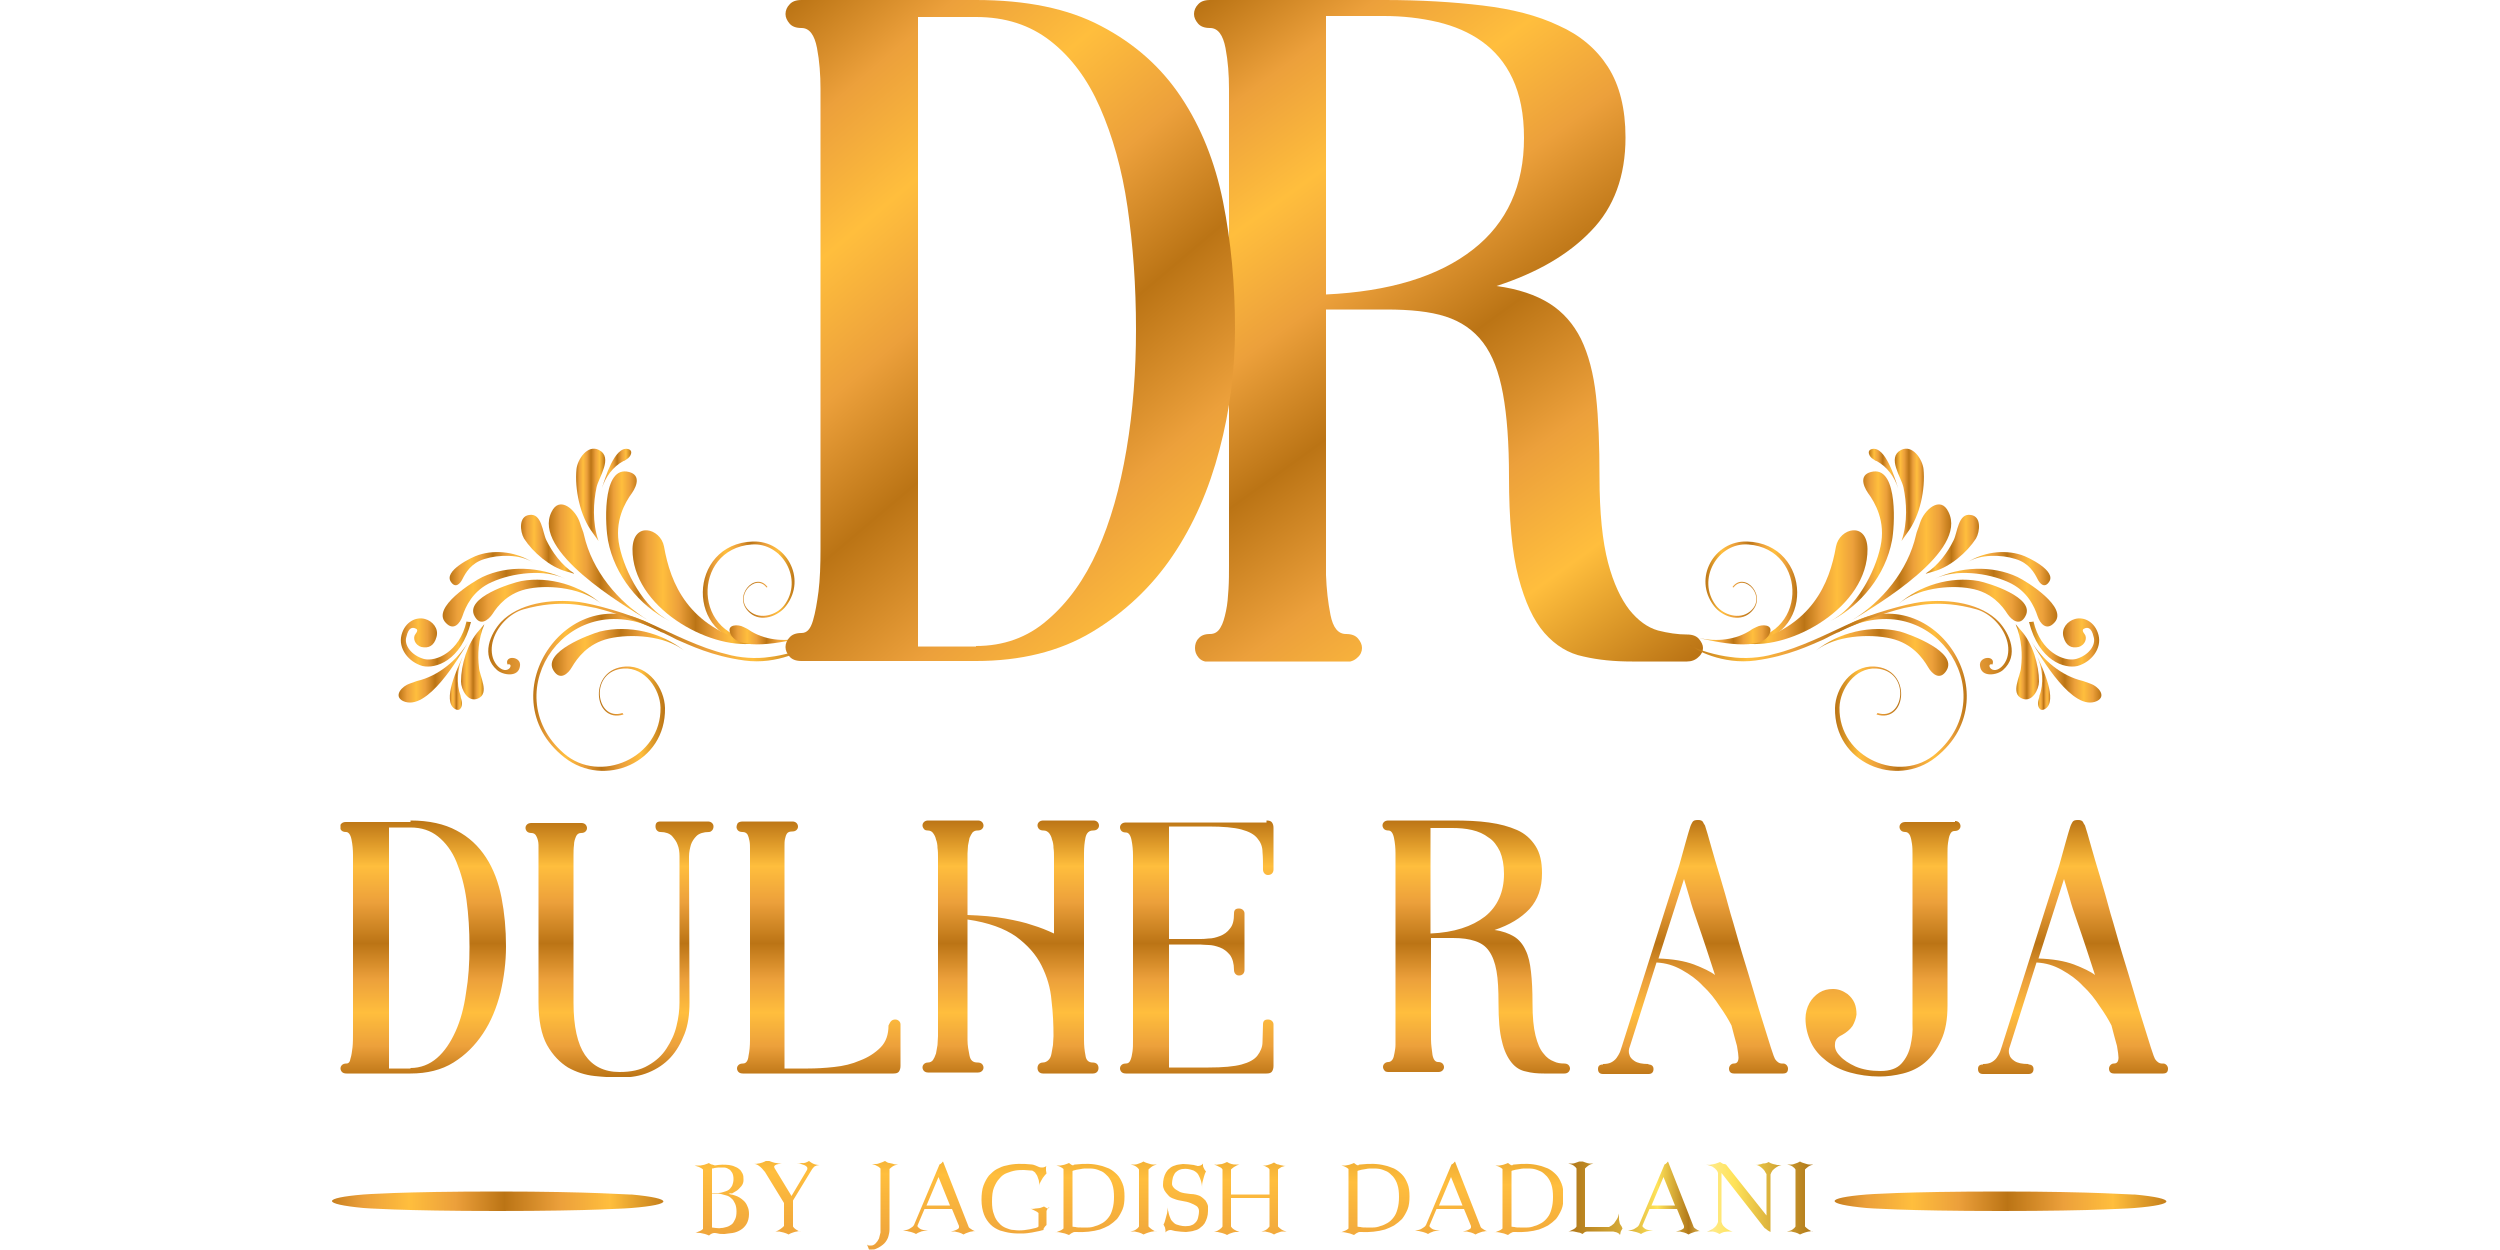 <?xml version="1.0" encoding="utf-8"?>
<!-- Generator: Adobe Illustrator 25.4.0, SVG Export Plug-In . SVG Version: 6.00 Build 0)  -->
<svg version="1.1" id="Layer_1" xmlns="http://www.w3.org/2000/svg" xmlns:xlink="http://www.w3.org/1999/xlink" x="0px" y="0px"
	 viewBox="0 0 500 250" style="enable-background:new 0 0 500 250;" xml:space="preserve">
<style type="text/css">
	
		.st0{clip-path:url(#SVGID_00000137124726818674424880000009411519223554770066_);fill:url(#SVGID_00000131336126722698601000000013716218769081424272_);}
	
		.st1{clip-path:url(#SVGID_00000029742334612645479180000001893686373913327759_);fill:url(#SVGID_00000111905305541723474950000000805356345327428998_);}
	
		.st2{clip-path:url(#SVGID_00000106124697148935181860000007161040415687927207_);fill:url(#SVGID_00000166673033569547615360000002787486253479994504_);}
	
		.st3{clip-path:url(#SVGID_00000070831202961371453560000012420133123872246689_);fill:url(#SVGID_00000031178641589125778970000005792541394582050447_);}
	
		.st4{clip-path:url(#SVGID_00000004548287535951982590000010124593195329408897_);fill:url(#SVGID_00000071535425393934047540000018049983157286998663_);}
	
		.st5{clip-path:url(#SVGID_00000040566903856031836510000000796046789520075680_);fill:url(#SVGID_00000036945400390565005630000011918122338984414611_);}
	
		.st6{clip-path:url(#SVGID_00000136383252261811734950000002626709862418586247_);fill:url(#SVGID_00000116952381790285215980000009358584949508671388_);}
	
		.st7{clip-path:url(#SVGID_00000044177076459859908090000015243517297739376005_);fill:url(#SVGID_00000076575207447655012540000009553678903490560903_);}
	
		.st8{clip-path:url(#SVGID_00000000916927078750650030000012648803168112724635_);fill:url(#SVGID_00000157267531969211989010000014135032292305320114_);}
	
		.st9{clip-path:url(#SVGID_00000165212402961733781400000014086149889816519298_);fill:url(#SVGID_00000043445209796754336040000015725240136938610864_);}
	
		.st10{clip-path:url(#SVGID_00000164513980894550321300000005994818248998220719_);fill:url(#SVGID_00000148644566049629728400000002716332792546201241_);}
	
		.st11{clip-path:url(#SVGID_00000134248070526299765540000015697288193596748687_);fill:url(#SVGID_00000016052269097306277790000011259876821315538850_);}
	
		.st12{clip-path:url(#SVGID_00000019662906689101003960000018028884043909226417_);fill:url(#SVGID_00000150795412093905776770000007611255070606518715_);}
	
		.st13{clip-path:url(#SVGID_00000181074080100163001450000017341242384481758632_);fill:url(#SVGID_00000054237045252337944650000007856540356370334364_);}
	
		.st14{clip-path:url(#SVGID_00000149361534702478157190000012156282314139626670_);fill:url(#SVGID_00000156566528934256829090000018282885179899305620_);}
	
		.st15{clip-path:url(#SVGID_00000178193845521462570790000004691499961429418884_);fill:url(#SVGID_00000080176137513191895260000018051685131695935926_);}
	
		.st16{clip-path:url(#SVGID_00000093881937990344586210000005731058879103068345_);fill:url(#SVGID_00000160902897190327779870000011336008967818043790_);}
	
		.st17{clip-path:url(#SVGID_00000131352673140361201440000016243180440720727206_);fill:url(#SVGID_00000061443722013611335110000002633379935791113398_);}
	
		.st18{clip-path:url(#SVGID_00000176044955846804237290000000322001514130100926_);fill:url(#SVGID_00000120560568877282000990000014652653804551213992_);}
	
		.st19{clip-path:url(#SVGID_00000084515591959265056930000009584885934093581448_);fill:url(#SVGID_00000041980591763191227890000010572943737720572299_);}
	
		.st20{clip-path:url(#SVGID_00000082348536034302653190000008512921941325784729_);fill:url(#SVGID_00000142861518503365945590000014462569124582271391_);}
	
		.st21{clip-path:url(#SVGID_00000101800730121984729330000004956719263885480842_);fill:url(#SVGID_00000160871175925426515460000000168826234872159911_);}
	
		.st22{clip-path:url(#SVGID_00000106141150012754195740000007007668779400263058_);fill:url(#SVGID_00000168099076139974723330000003803184167087914149_);}
	
		.st23{clip-path:url(#SVGID_00000067917529747722469290000004931377890322943645_);fill:url(#SVGID_00000043444151734117724950000009410210305738349959_);}
	
		.st24{clip-path:url(#SVGID_00000000216845378691114190000009949265553616441016_);fill:url(#SVGID_00000018957674163855604020000014503151536995224510_);}
	
		.st25{clip-path:url(#SVGID_00000010282607204115207780000006664445789509662596_);fill:url(#SVGID_00000018221722401775011380000004552646516640135322_);}
	
		.st26{clip-path:url(#SVGID_00000030449006605549471320000004135164363828178871_);fill:url(#SVGID_00000069393539001230228250000000375564999263267717_);}
	
		.st27{clip-path:url(#SVGID_00000101089672086670210200000012109598806778058395_);fill:url(#SVGID_00000005264342560878300210000011303521384226061984_);}
	
		.st28{clip-path:url(#SVGID_00000034064094863296399810000008781832084507949227_);fill:url(#SVGID_00000060741758047206515780000017815388070284762036_);}
	
		.st29{clip-path:url(#SVGID_00000142150558432365304570000000781802688259199872_);fill:url(#SVGID_00000098200301674394004100000003135549051106859694_);}
	
		.st30{clip-path:url(#SVGID_00000119799995129383476530000016182272424070220199_);fill:url(#SVGID_00000150823704386597761730000017990313239290046126_);}
	
		.st31{clip-path:url(#SVGID_00000129197948872050497450000010001165166428963456_);fill:url(#SVGID_00000124845880774014677890000015591289970583429288_);}
	
		.st32{clip-path:url(#SVGID_00000004528172184486658910000007788230107219230100_);fill:url(#SVGID_00000013154861121598233650000016833324606432580492_);}
	
		.st33{clip-path:url(#SVGID_00000173874398525236830190000011935463846120323992_);fill:url(#SVGID_00000152240755142125603090000002909003798451232899_);}
	
		.st34{clip-path:url(#SVGID_00000072983910891024766590000010606691200087211173_);fill:url(#SVGID_00000127741741638451671200000004884601882573773441_);}
	
		.st35{clip-path:url(#SVGID_00000018923111553586133260000008865406451945979778_);fill:url(#SVGID_00000109748686416932337390000008165343199650355132_);}
	
		.st36{clip-path:url(#SVGID_00000098912762264890685670000001586971542228372923_);fill:url(#SVGID_00000057128897313975552190000009071397710010352012_);}
	
		.st37{clip-path:url(#SVGID_00000153691777599795215570000005644237874023150737_);fill:url(#SVGID_00000083806344097367233560000003313790524212101504_);}
	
		.st38{clip-path:url(#SVGID_00000033357726004933135020000010409586778703542926_);fill:url(#SVGID_00000084532542482275496460000017425549131416738722_);}
	
		.st39{clip-path:url(#SVGID_00000118368861292220742420000000182320036810975366_);fill:url(#SVGID_00000010992608168340501790000018442862246529064580_);}
	
		.st40{clip-path:url(#SVGID_00000042000411888834470530000013978113021197243325_);fill:url(#SVGID_00000078019940626051681600000010349232105281054631_);}
	
		.st41{clip-path:url(#SVGID_00000044885523128314149950000011955750694166972081_);fill:url(#SVGID_00000108277996784090092500000010925267756000618421_);}
	
		.st42{clip-path:url(#SVGID_00000010273469006221886680000011012453949664247706_);fill:url(#SVGID_00000103261910947642543590000002038421668957305734_);}
</style>
<g>
	<g>
		<defs>
			<path id="SVGID_1_" d="M302.2,245.3c0.1,0,0.3,0.1,0.7,0.1c0.3,0.1,0.7,0.1,1.1,0.1c0.4,0,0.9,0,1.4,0c0.5,0,1-0.1,1.5-0.3
				c0.5-0.1,1-0.4,1.4-0.6c0.5-0.3,0.9-0.7,1.2-1.1c0.4-0.5,0.6-1,0.8-1.7c0.2-0.7,0.3-1.5,0.3-2.4c0-1-0.1-1.8-0.3-2.4
				c-0.2-0.7-0.5-1.2-0.9-1.7c-0.4-0.4-0.8-0.8-1.2-1c-0.5-0.2-0.9-0.4-1.4-0.5c-0.5-0.1-1-0.1-1.5-0.1c-0.5,0-0.9,0-1.3,0.1
				c-0.4,0.1-0.8,0.1-1.1,0.2c-0.3,0.1-0.5,0.1-0.6,0.2V245.3z M302.9,232.9c1.8-0.2,3.4-0.2,4.9,0.2c0.6,0.1,1.2,0.4,1.8,0.6
				c0.6,0.3,1.1,0.7,1.6,1.2c0.5,0.5,0.8,1.1,1.1,1.8c0.3,0.7,0.4,1.6,0.4,2.6c0,1-0.1,1.9-0.4,2.6c-0.3,0.7-0.7,1.4-1.1,1.9
				c-0.5,0.5-1,0.9-1.6,1.3c-0.6,0.3-1.2,0.6-1.8,0.8c-1.4,0.4-3.1,0.6-4.9,0.5h-0.1c-0.1,0-0.3,0-0.4,0.1c-0.1,0-0.2,0.1-0.4,0.2
				c-0.1,0.1-0.3,0.2-0.4,0.3c-0.3-0.1-0.5-0.2-0.8-0.3c-0.3-0.1-0.6-0.1-0.9-0.2c-0.4-0.1-0.7-0.1-1.1,0c0.2,0,0.4-0.1,0.6-0.2
				c0.2-0.1,0.3-0.1,0.5-0.2c0.2-0.1,0.4-0.2,0.6-0.4v-11.9c-0.2-0.2-0.4-0.3-0.6-0.4c-0.2-0.1-0.4-0.2-0.5-0.2
				c-0.2-0.1-0.4-0.1-0.6-0.1c0.4,0,0.8,0,1.1,0c0.4-0.1,0.7-0.1,0.9-0.2c0.3-0.1,0.6-0.2,0.8-0.3c0.1,0.1,0.3,0.2,0.4,0.3
				c0.1,0.1,0.3,0.1,0.4,0.2C302.6,232.9,302.7,232.9,302.9,232.9z M288.1,246.4H288H288.1z M292.5,241.1l-2.3-5.7l-2.4,5.7H292.5z
				 M296.1,245.3c0,0,0,0.1,0.1,0.2c0.1,0.1,0.2,0.2,0.4,0.3c0.1,0.1,0.3,0.2,0.5,0.3c0.2,0.1,0.4,0.2,0.5,0.2
				c-0.3-0.1-0.5-0.1-0.8,0c-0.3,0-0.5,0.1-0.8,0.2c-0.3,0.1-0.6,0.2-0.9,0.4c-0.3-0.2-0.6-0.3-0.9-0.4c-0.3-0.1-0.6-0.1-0.8-0.2
				c-0.3,0-0.5,0-0.8,0c0.4-0.1,0.8-0.2,1-0.3c0.2-0.1,0.4-0.2,0.5-0.3c0.1-0.1,0.1-0.2,0.1-0.3c0-0.1,0-0.1,0-0.2l-1.4-3.4h-5.5
				l-1.4,3.3c0,0.2,0,0.3,0.2,0.4c0.1,0.1,0.3,0.3,0.6,0.4c0.3,0.1,0.7,0.2,1.3,0.3c0,0-0.1,0-0.3,0c-0.1,0-0.3,0-0.6,0
				c-0.2,0-0.5,0.1-0.7,0.2c-0.3,0.1-0.5,0.2-0.8,0.4c-0.3-0.2-0.7-0.3-1-0.4c-0.3-0.1-0.6-0.1-0.8-0.2c-0.3,0-0.5,0-0.8,0
				c0.4-0.1,0.7-0.2,1-0.3c0.3-0.1,0.5-0.3,0.7-0.4c0.2-0.1,0.4-0.3,0.5-0.5l5.1-12.1c0.1-0.1,0.3-0.1,0.3-0.2
				c0.1-0.1,0.2-0.1,0.2-0.2c0.1-0.1,0.1-0.1,0.2-0.2L296.1,245.3z M271.4,245.3c0.1,0,0.3,0.1,0.7,0.1c0.3,0.1,0.7,0.1,1.1,0.1
				c0.4,0,0.9,0,1.4,0c0.5,0,1-0.1,1.5-0.3c0.5-0.1,1-0.4,1.4-0.6c0.5-0.3,0.9-0.7,1.2-1.1c0.4-0.5,0.6-1,0.8-1.7
				c0.2-0.7,0.3-1.5,0.3-2.4c0-1-0.1-1.8-0.3-2.4c-0.2-0.7-0.5-1.2-0.9-1.7c-0.4-0.4-0.8-0.8-1.2-1c-0.5-0.2-0.9-0.4-1.4-0.5
				c-0.5-0.1-1-0.1-1.5-0.1c-0.5,0-0.9,0-1.3,0.1c-0.4,0.1-0.8,0.1-1.1,0.2c-0.3,0.1-0.5,0.1-0.6,0.2V245.3z M272.1,232.9
				c1.8-0.2,3.4-0.2,4.9,0.2c0.6,0.1,1.2,0.4,1.8,0.6c0.6,0.3,1.1,0.7,1.6,1.2c0.5,0.5,0.8,1.1,1.1,1.8c0.3,0.7,0.4,1.6,0.4,2.6
				c0,1-0.1,1.9-0.4,2.6c-0.3,0.7-0.7,1.4-1.1,1.9c-0.5,0.5-1,0.9-1.6,1.3c-0.6,0.3-1.2,0.6-1.8,0.8c-1.4,0.4-3.1,0.6-4.9,0.5H272
				c-0.1,0-0.3,0-0.4,0.1c-0.1,0-0.2,0.1-0.4,0.2c-0.1,0.1-0.3,0.2-0.4,0.3c-0.3-0.1-0.5-0.2-0.8-0.3c-0.3-0.1-0.6-0.1-0.9-0.2
				c-0.4-0.1-0.7-0.1-1.1,0c0.2,0,0.4-0.1,0.6-0.2c0.2-0.1,0.3-0.1,0.5-0.2c0.2-0.1,0.4-0.2,0.6-0.4v-11.9c-0.2-0.2-0.4-0.3-0.6-0.4
				c-0.2-0.1-0.4-0.2-0.5-0.2c-0.2-0.1-0.4-0.1-0.6-0.1c0.4,0,0.8,0,1.1,0c0.4-0.1,0.7-0.1,0.9-0.2c0.3-0.1,0.6-0.2,0.8-0.3
				c0.1,0.1,0.3,0.2,0.4,0.3c0.1,0.1,0.3,0.1,0.4,0.2C271.8,232.9,271.9,232.9,272.1,232.9z M255.6,245.3c0.2,0.2,0.4,0.4,0.7,0.6
				c0.3,0.2,0.6,0.3,1,0.4c-0.3,0-0.5,0-0.8,0c-0.3,0-0.5,0.1-0.8,0.2c-0.3,0.1-0.6,0.2-0.9,0.4c-0.3-0.2-0.6-0.3-0.9-0.4
				c-0.3-0.1-0.6-0.1-0.8-0.2c-0.3,0-0.5,0-0.8,0c0.4-0.1,0.7-0.2,1-0.4c0.3-0.2,0.4-0.4,0.6-0.6v-5.7h-7.7v5.7
				c0.1,0.2,0.3,0.4,0.6,0.6c0.3,0.2,0.6,0.3,1.1,0.5c-0.3,0-0.5,0-0.8,0c-0.2,0-0.5,0.1-0.8,0.2c-0.3,0.1-0.6,0.2-0.9,0.4
				c-0.3-0.2-0.7-0.3-1-0.4c-0.3-0.1-0.6-0.1-0.8-0.2c-0.3,0-0.6,0-0.8,0c0.5-0.1,0.8-0.3,1.1-0.5c0.3-0.2,0.5-0.4,0.6-0.6v-11.4
				c-0.1-0.2-0.3-0.4-0.6-0.5c-0.3-0.2-0.6-0.3-1.1-0.5c0.3,0,0.5,0.1,0.8,0c0.3,0,0.5-0.1,0.8-0.1c0.3-0.1,0.6-0.2,1-0.4
				c0.3,0.2,0.6,0.3,0.9,0.4c0.3,0.1,0.6,0.1,0.8,0.1c0.3,0,0.5,0,0.8,0c-0.4,0.1-0.8,0.3-1.1,0.5c-0.3,0.2-0.5,0.4-0.6,0.5v5h7.7
				v-5c-0.1-0.2-0.3-0.4-0.6-0.5c-0.3-0.2-0.6-0.3-1-0.3c0.2,0,0.5,0,0.8,0c0.2,0,0.5-0.1,0.8-0.2c0.3-0.1,0.6-0.2,0.9-0.4
				c0.3,0.2,0.6,0.4,0.9,0.4c0.3,0.1,0.6,0.2,0.8,0.2c0.3,0.1,0.6,0.1,0.8,0c-0.4,0.1-0.7,0.2-1,0.3c-0.3,0.2-0.5,0.3-0.7,0.5V245.3
				z M241.6,242.2c0,1-0.3,1.8-0.7,2.5c-0.2,0.3-0.5,0.6-0.8,0.8c-0.3,0.3-0.7,0.5-1.2,0.6c-0.5,0.2-1,0.2-1.7,0.3
				c-0.6,0-1.4-0.1-2.2-0.2c-0.3-0.1-0.5-0.1-0.8-0.2c-0.2,0-0.4,0-0.6,0.1c-0.2,0.1-0.4,0.2-0.5,0.4c0-0.2,0-0.3,0-0.5
				c0-0.1-0.1-0.3-0.1-0.5c-0.1-0.2-0.2-0.4-0.3-0.6c0.2-0.3,0.3-0.7,0.4-1.1c0.1-0.3,0.2-0.7,0.3-1.1c0.1-0.4,0.1-0.9,0.1-1.5
				c0,0.1,0,0.2,0,0.3c0,0.2,0.1,0.4,0.1,0.6c0.1,0.2,0.1,0.5,0.2,0.8c0.1,0.3,0.2,0.6,0.3,0.8c0.1,0.3,0.3,0.5,0.5,0.7
				c0.2,0.2,0.4,0.4,0.7,0.5c0.9,0.3,1.6,0.4,2.3,0.3c0.3,0,0.6-0.1,0.8-0.2c0.3-0.1,0.5-0.3,0.7-0.5c0.2-0.2,0.4-0.5,0.5-0.9
				c0.1-0.4,0.2-0.9,0.2-1.4c0-0.4-0.2-0.8-0.5-1c-0.3-0.2-0.7-0.4-1.2-0.6c-0.5-0.2-1-0.3-1.6-0.4c-0.6-0.1-1.1-0.2-1.6-0.4
				c-0.6-0.2-1-0.4-1.3-0.8c-0.3-0.3-0.5-0.6-0.7-0.9c-0.2-0.4-0.3-0.7-0.3-1.1c0-1,0.2-1.8,0.6-2.5c0.2-0.3,0.4-0.6,0.7-0.8
				c0.3-0.3,0.7-0.5,1.1-0.6c0.4-0.2,1-0.2,1.6-0.3c0.6,0,1.4,0.1,2.2,0.2c0.2,0.1,0.5,0.1,0.7,0.2c0.2,0,0.4,0,0.6-0.1
				c0.2-0.1,0.4-0.2,0.5-0.4c0,0.2,0,0.3,0,0.5c0,0.1,0.1,0.3,0.2,0.5c0.1,0.2,0.2,0.4,0.4,0.6c-0.2,0.3-0.3,0.7-0.4,1
				c-0.1,0.3-0.2,0.7-0.3,1.1c-0.1,0.4-0.1,0.9-0.1,1.4c0,0,0-0.2,0-0.5c0-0.3-0.1-0.7-0.2-1.1c-0.1-0.4-0.3-0.8-0.5-1.2
				c-0.2-0.4-0.6-0.7-1-0.9c-0.8-0.3-1.5-0.4-2.1-0.3c-0.3,0-0.5,0.1-0.8,0.2c-0.2,0.1-0.5,0.3-0.7,0.5c-0.2,0.2-0.3,0.5-0.5,0.9
				c-0.1,0.4-0.2,0.9-0.2,1.4c0,0.3,0.2,0.6,0.5,0.9c0.2,0.2,0.6,0.4,1.1,0.7c0.5,0.2,1.2,0.3,2.1,0.4c0.8,0,1.4,0.2,1.9,0.4
				c0.5,0.3,0.8,0.6,1.1,0.9c0.2,0.3,0.4,0.7,0.5,1.1C241.6,241.6,241.6,241.9,241.6,242.2z M229.7,245.3c0.2,0.2,0.4,0.4,0.7,0.6
				c0.3,0.2,0.6,0.4,1,0.4c-0.3-0.1-0.5-0.1-0.8,0c-0.3,0-0.5,0.1-0.9,0.2c-0.3,0.1-0.6,0.2-1,0.4c-0.3-0.2-0.6-0.3-0.9-0.4
				c-0.3-0.1-0.6-0.1-0.8-0.2c-0.3,0-0.6,0-0.9,0c0.5-0.1,0.8-0.2,1.1-0.4c0.3-0.2,0.5-0.4,0.6-0.6v-11.4c-0.1-0.2-0.3-0.4-0.6-0.6
				c-0.3-0.2-0.6-0.3-1.1-0.4c0.3,0,0.6,0,0.9,0c0.3,0,0.5-0.1,0.8-0.2c0.3-0.1,0.6-0.2,0.9-0.4c0.3,0.2,0.7,0.3,1,0.4
				c0.3,0.1,0.6,0.2,0.9,0.2c0.3,0,0.5,0,0.8,0c-0.4,0.1-0.7,0.2-1,0.4c-0.3,0.2-0.5,0.4-0.7,0.6V245.3z M214.4,245.3
				c0.1,0,0.3,0.1,0.7,0.1c0.3,0.1,0.7,0.1,1.1,0.1c0.4,0,0.9,0,1.4,0c0.5,0,1-0.1,1.5-0.3c0.5-0.1,1-0.4,1.4-0.6
				c0.5-0.3,0.9-0.7,1.2-1.1c0.4-0.5,0.6-1,0.8-1.7c0.2-0.7,0.3-1.5,0.3-2.4c0-1-0.1-1.8-0.3-2.4c-0.2-0.7-0.5-1.2-0.9-1.7
				c-0.4-0.4-0.8-0.8-1.2-1c-0.5-0.2-0.9-0.4-1.4-0.5c-0.5-0.1-1-0.1-1.5-0.1c-0.5,0-0.9,0-1.3,0.1c-0.4,0.1-0.8,0.1-1.1,0.2
				c-0.3,0.1-0.5,0.1-0.6,0.2V245.3z M215.1,232.9c1.8-0.2,3.4-0.2,4.9,0.2c0.6,0.1,1.2,0.4,1.8,0.6c0.6,0.3,1.1,0.7,1.6,1.2
				c0.5,0.5,0.8,1.1,1.1,1.8c0.3,0.7,0.4,1.6,0.4,2.6c0,1-0.1,1.9-0.4,2.6c-0.3,0.7-0.7,1.4-1.1,1.9c-0.5,0.5-1,0.9-1.6,1.3
				c-0.6,0.3-1.2,0.6-1.8,0.8c-1.4,0.4-3.1,0.6-4.9,0.5H215c-0.1,0-0.3,0-0.4,0.1c-0.1,0-0.2,0.1-0.4,0.2c-0.1,0.1-0.3,0.2-0.4,0.3
				c-0.3-0.1-0.5-0.2-0.8-0.3c-0.3-0.1-0.6-0.1-0.9-0.2c-0.4-0.1-0.7-0.1-1.1,0c0.2,0,0.4-0.1,0.6-0.2c0.2-0.1,0.3-0.1,0.5-0.2
				c0.2-0.1,0.4-0.2,0.6-0.4v-11.9c-0.2-0.2-0.4-0.3-0.6-0.4c-0.2-0.1-0.4-0.2-0.5-0.2c-0.2-0.1-0.4-0.1-0.6-0.1c0.4,0,0.8,0,1.1,0
				c0.4-0.1,0.7-0.1,0.9-0.2c0.3-0.1,0.6-0.2,0.8-0.3c0.1,0.1,0.3,0.2,0.4,0.3c0.1,0.1,0.3,0.1,0.4,0.2
				C214.8,232.9,214.9,232.9,215.1,232.9z M209.9,241.4c-0.1,0.1-0.3,0.2-0.4,0.4c-0.1,0.2-0.2,0.3-0.2,0.4v2.8
				c-0.1,0.1-0.2,0.2-0.3,0.3c-0.1,0.1-0.1,0.2-0.2,0.3c-0.1,0.1-0.1,0.2-0.1,0.4c-0.1,0-0.4,0.1-0.8,0.2c-0.4,0.1-0.9,0.2-1.5,0.3
				c-0.6,0.1-1.3,0.2-2,0.2c-0.7,0-1.5,0-2.2-0.1c-0.8-0.1-1.5-0.3-2.2-0.5c-0.7-0.3-1.3-0.6-1.9-1.2c-0.5-0.5-1-1.2-1.3-2
				s-0.5-1.8-0.5-2.9c0-1.1,0.1-2.1,0.4-2.9c0.3-0.8,0.7-1.5,1.1-2c0.5-0.5,1-1,1.6-1.3c0.6-0.3,1.2-0.6,1.9-0.7
				c1.5-0.4,3.2-0.4,5.1-0.2c0.2,0,0.4,0.1,0.7,0.2c0.2,0.1,0.5,0.2,0.7,0.3c0.2,0.1,0.5,0.1,0.7,0.1c0.2,0,0.5-0.1,0.8-0.3
				c-0.1,0.1-0.1,0.3-0.1,0.4c0,0.1,0,0.3,0,0.5c0,0.2,0.1,0.4,0.1,0.6c-0.2,0.2-0.4,0.4-0.6,0.7c-0.2,0.2-0.3,0.5-0.5,0.8
				c-0.2,0.3-0.3,0.7-0.4,1.1c0.1-0.3,0.1-0.6,0-0.9c0-0.3-0.1-0.5-0.2-0.8c-0.1-0.3-0.2-0.6-0.4-0.8c0,0-0.1-0.1-0.1-0.2
				c-0.1-0.1-0.1-0.1-0.2-0.2c-0.1-0.1-0.2-0.1-0.3-0.2c-0.1-0.1-0.3-0.1-0.5-0.1c-0.4,0-0.8-0.1-1.3-0.1c-0.5,0-1.1,0-1.7,0.1
				c-0.6,0.1-1.2,0.3-1.7,0.5c-0.6,0.2-1.1,0.6-1.5,1.1c-0.5,0.5-0.8,1.1-1.1,1.8c-0.3,0.7-0.4,1.7-0.4,2.8c0,1,0.1,1.9,0.4,2.6
				c0.2,0.7,0.6,1.3,1,1.7c0.4,0.5,0.9,0.8,1.4,1c0.5,0.2,1,0.4,1.6,0.4c1.3,0.2,2.7,0,4.3-0.4c0.1,0,0.2-0.1,0.3-0.1
				c0.1,0,0.1-0.1,0.2-0.1c0.1-0.1,0.1-0.1,0.1-0.2v-2.6c-0.2-0.2-0.4-0.3-0.6-0.4c-0.2-0.1-0.4-0.2-0.6-0.3
				c-0.2-0.1-0.4-0.2-0.6-0.2c0.4,0.1,0.8,0.1,1.2,0c0.4,0,0.7-0.1,0.9-0.1c0.3-0.1,0.6-0.2,0.8-0.3c0.2,0.1,0.3,0.2,0.5,0.3
				c0.2,0.1,0.3,0.1,0.4,0.1C209.6,241.4,209.7,241.4,209.9,241.4z M185.7,246.4h-0.1H185.7z M190,241.1l-2.3-5.7l-2.4,5.7H190z
				 M193.7,245.3c0,0,0,0.1,0.1,0.2c0.1,0.1,0.2,0.2,0.4,0.3c0.1,0.1,0.3,0.2,0.5,0.3c0.2,0.1,0.4,0.2,0.5,0.2
				c-0.3-0.1-0.5-0.1-0.8,0c-0.3,0-0.5,0.1-0.8,0.2c-0.3,0.1-0.6,0.2-0.9,0.4c-0.3-0.2-0.6-0.3-0.9-0.4c-0.3-0.1-0.6-0.1-0.8-0.2
				c-0.3,0-0.5,0-0.8,0c0.4-0.1,0.8-0.2,1-0.3c0.2-0.1,0.4-0.2,0.5-0.3c0.1-0.1,0.1-0.2,0.1-0.3c0-0.1,0-0.1,0-0.2l-1.4-3.4h-5.5
				l-1.4,3.3c0,0.2,0,0.3,0.2,0.4c0.1,0.1,0.3,0.3,0.6,0.4c0.3,0.1,0.7,0.2,1.3,0.3c0,0-0.1,0-0.3,0c-0.1,0-0.3,0-0.6,0
				c-0.2,0-0.5,0.1-0.7,0.2c-0.3,0.1-0.5,0.2-0.8,0.4c-0.3-0.2-0.7-0.3-1-0.4c-0.3-0.1-0.6-0.1-0.8-0.2c-0.3,0-0.5,0-0.8,0
				c0.4-0.1,0.7-0.2,1-0.3c0.3-0.1,0.5-0.3,0.7-0.4c0.2-0.1,0.4-0.3,0.5-0.5l5.1-12.1c0.1-0.1,0.3-0.1,0.3-0.2
				c0.1-0.1,0.2-0.1,0.2-0.2c0.1-0.1,0.1-0.1,0.2-0.2L193.7,245.3z M179.6,232.9c-0.5,0.1-0.8,0.2-1.1,0.4c-0.3,0.2-0.5,0.4-0.6,0.5
				v12.1c0,0.5-0.1,0.9-0.2,1.3c-0.1,0.4-0.3,0.8-0.6,1.2s-0.7,0.7-1.2,1c-0.3,0.2-0.6,0.3-0.8,0.4c-0.2,0.1-0.5,0.1-0.7,0.1
				c-0.2,0-0.4,0-0.6,0l-0.4-1c0.1,0.1,0.2,0.2,0.4,0.2c0.1,0,0.3,0,0.5,0c0.2,0,0.5-0.1,0.8-0.4c0.3-0.3,0.5-0.6,0.7-1
				c0.1-0.4,0.2-0.8,0.3-1.2v-12.8c-0.2-0.2-0.4-0.4-0.7-0.5c-0.3-0.2-0.6-0.3-1-0.4c0.3,0,0.5,0,0.8,0c0.3,0,0.5-0.1,0.8-0.2
				c0.3-0.1,0.6-0.2,1-0.4c0.3,0.2,0.6,0.4,0.9,0.4c0.3,0.1,0.6,0.1,0.8,0.2C179,232.9,179.3,232.9,179.6,232.9z M161.8,232.2
				c0.5,0.4,0.9,0.6,1.3,0.7c0.4,0.1,0.6,0.1,0.8,0.1c-0.2,0-0.4,0.1-0.6,0.1c-0.1,0.1-0.3,0.1-0.4,0.2c-0.1,0.1-0.2,0.1-0.2,0.2
				c-0.1,0.1-0.1,0.2-0.2,0.2l-3.9,6.4v5.2c0.1,0.2,0.3,0.4,0.6,0.6c0.3,0.2,0.6,0.4,1,0.4c-0.3-0.1-0.5-0.1-0.8,0
				c-0.2,0-0.5,0.1-0.8,0.2c-0.3,0.1-0.6,0.2-0.9,0.4c-0.3-0.2-0.7-0.3-1-0.4c-0.3-0.1-0.6-0.1-0.8-0.2c-0.3,0-0.6,0-0.8,0
				c0.4-0.1,0.7-0.3,1-0.5c0.3-0.2,0.5-0.4,0.7-0.6v-4.6l-3.8-6.2c-0.2-0.2-0.4-0.5-0.6-0.7c-0.2-0.2-0.4-0.4-0.7-0.6
				c-0.3-0.2-0.6-0.3-1-0.4c0.3,0.1,0.6,0.1,0.9,0c0.3,0,0.5-0.1,0.9-0.2c0.3-0.1,0.7-0.3,1-0.5c0.3,0.2,0.6,0.3,0.9,0.4
				c0.3,0.1,0.6,0.2,0.9,0.2c0.3,0.1,0.5,0.1,0.7,0.1c0.2,0,0.3,0,0.4,0c-0.5,0.1-0.8,0.1-1.1,0.2c-0.2,0.1-0.4,0.2-0.4,0.3
				c-0.1,0.1-0.1,0.2,0,0.4l3.4,5.6l3.1-5.2c0.1-0.2,0.1-0.4,0-0.6c-0.1-0.1-0.3-0.3-0.6-0.4c-0.3-0.1-0.7-0.3-1.4-0.3
				c0.3,0,0.6,0,1-0.1C160.8,232.7,161.3,232.5,161.8,232.2z M142.4,245.5c0.2,0,0.5,0.1,0.8,0.1c0.3,0,0.7,0.1,1,0
				c0.4,0,0.7-0.1,1.1-0.2c0.4-0.1,0.7-0.3,1-0.5c0.3-0.2,0.5-0.6,0.7-1c0.2-0.4,0.3-0.9,0.3-1.6c0-0.6-0.1-1.2-0.3-1.6
				c-0.2-0.4-0.4-0.8-0.7-1c-0.3-0.3-0.6-0.5-1-0.6c-0.4-0.1-0.7-0.2-1.1-0.3c-0.4-0.1-0.7-0.1-1-0.1c-0.3,0-0.6,0-0.8,0v6.4V245.5z
				 M146.7,235.8c0-0.5-0.1-1-0.3-1.3c-0.2-0.3-0.4-0.6-0.7-0.7c-0.3-0.2-0.6-0.3-1-0.3c-0.3,0-0.7,0-1,0c-0.3,0-0.6,0.1-0.8,0.1
				c-0.2,0.1-0.4,0.1-0.5,0.1v0.2v4.7c0.1,0,0.3,0,0.5,0c0.2,0,0.5,0,0.8,0c0.3,0,0.7-0.1,1-0.2c0.3-0.1,0.7-0.2,1-0.4
				c0.3-0.2,0.5-0.5,0.7-0.8C146.6,236.7,146.7,236.3,146.7,235.8z M145.7,238.8c0.1,0,0.3,0,0.5,0.1c0.2,0,0.5,0.1,0.8,0.2
				c0.3,0.1,0.6,0.2,0.9,0.4c0.3,0.2,0.6,0.4,0.9,0.7c0.3,0.3,0.5,0.6,0.7,1.1c0.2,0.4,0.3,0.9,0.3,1.5c0,0.8-0.2,1.5-0.5,2
				c-0.3,0.5-0.7,0.9-1.2,1.2c-0.5,0.3-1,0.5-1.6,0.6c-0.6,0.1-1.1,0.1-1.6,0.2c-0.5,0-1,0-1.3-0.1c-0.4-0.1-0.6-0.1-0.7-0.1
				c-0.1,0-0.3,0-0.5,0.1c-0.2,0.1-0.4,0.2-0.6,0.4c-0.2-0.1-0.5-0.2-0.8-0.3c-0.3-0.1-0.6-0.1-0.9-0.2c-0.4,0-0.7-0.1-1.2,0
				c0.2,0,0.4-0.1,0.6-0.2c0.2-0.1,0.3-0.1,0.5-0.2c0.2-0.1,0.4-0.2,0.6-0.4v-11.9c-0.2-0.2-0.4-0.3-0.6-0.4
				c-0.2-0.1-0.4-0.2-0.5-0.2c-0.2-0.1-0.4-0.1-0.6-0.2c0.4,0,0.8,0,1.2,0c0.4-0.1,0.7-0.1,0.9-0.2c0.3-0.1,0.6-0.2,0.8-0.3
				c0.1,0.1,0.2,0.2,0.3,0.2c0.1,0.1,0.2,0.1,0.3,0.1c0.1,0,0.2,0.1,0.3,0.1c0.1,0,0.2,0,0.2,0.1c1.1-0.2,2-0.2,2.9-0.1
				c0.4,0.1,0.7,0.1,1.1,0.3c0.3,0.1,0.7,0.3,0.9,0.5c0.3,0.2,0.5,0.5,0.7,0.9c0.2,0.4,0.2,0.8,0.2,1.3c0,0.4-0.1,0.8-0.4,1.2
				c-0.3,0.3-0.5,0.6-0.9,0.9c-0.3,0.2-0.7,0.4-1,0.6C146.1,238.6,145.9,238.7,145.7,238.8z"/>
		</defs>
		<clipPath id="SVGID_00000123407306718522549050000010815415815362767508_">
			<use xlink:href="#SVGID_1_"  style="overflow:visible;"/>
		</clipPath>
		
			<linearGradient id="SVGID_00000102545998988733790800000008588796079788619410_" gradientUnits="userSpaceOnUse" x1="224.303" y1="326.165" x2="226.205" y2="215.803">
			<stop  offset="0" style="stop-color:#BB7415"/>
			<stop  offset="0.12" style="stop-color:#ECA03B"/>
			<stop  offset="0.25" style="stop-color:#FFBE3D"/>
			<stop  offset="0.38" style="stop-color:#ECA03B"/>
			<stop  offset="0.52" style="stop-color:#BB7415"/>
			<stop  offset="0.68" style="stop-color:#ECA03B"/>
			<stop  offset="0.82" style="stop-color:#FFBE3D"/>
			<stop  offset="1" style="stop-color:#BB7415"/>
		</linearGradient>
		
			<rect x="138.9" y="232.2" style="clip-path:url(#SVGID_00000123407306718522549050000010815415815362767508_);fill:url(#SVGID_00000102545998988733790800000008588796079788619410_);" width="173.7" height="17.8"/>
	</g>
	<g>
		<defs>
			<path id="SVGID_00000102532061897928183600000010802067194257639087_" d="M361,245.3c0.2,0.2,0.4,0.4,0.7,0.6
				c0.3,0.2,0.6,0.4,1,0.4c-0.3-0.1-0.5-0.1-0.8,0c-0.3,0-0.5,0.1-0.9,0.2c-0.3,0.1-0.6,0.2-1,0.4c-0.3-0.2-0.6-0.3-0.9-0.4
				c-0.3-0.1-0.6-0.1-0.8-0.2c-0.3,0-0.6,0-0.9,0c0.5-0.1,0.8-0.2,1.1-0.4c0.3-0.2,0.5-0.4,0.6-0.6v-11.4c-0.1-0.2-0.3-0.4-0.6-0.6
				c-0.3-0.2-0.6-0.3-1.1-0.4c0.3,0,0.6,0,0.9,0c0.3,0,0.5-0.1,0.8-0.2c0.3-0.1,0.6-0.2,0.9-0.4c0.3,0.2,0.7,0.3,1,0.4
				c0.3,0.1,0.6,0.2,0.9,0.2c0.3,0,0.5,0,0.8,0c-0.4,0.1-0.7,0.2-1,0.4c-0.3,0.2-0.5,0.4-0.7,0.6V245.3z M353.7,232.4
				c0.3,0.2,0.6,0.3,0.9,0.4c0.3,0.1,0.6,0.1,0.8,0.2c0.3,0,0.6,0,0.9,0c-0.5,0.1-0.8,0.3-1.1,0.5c-0.3,0.2-0.5,0.4-0.7,0.6
				c-0.2,0.3-0.3,0.5-0.4,0.8v0.2v11.3c-0.4-0.2-0.7-0.4-0.9-0.6c-0.1-0.1-0.2-0.1-0.3-0.2l-8.6-11v9.8c0.1,0.3,0.2,0.6,0.4,0.8
				c0.2,0.2,0.4,0.4,0.7,0.6c0.3,0.2,0.7,0.4,1.1,0.5c-0.3,0-0.6,0-0.9,0c-0.3,0-0.5,0.1-0.8,0.1c-0.3,0.1-0.6,0.2-0.9,0.4
				c-0.3-0.2-0.6-0.3-0.9-0.4c-0.3-0.1-0.6-0.1-0.8-0.1c-0.3,0-0.5,0-0.8,0c0.4-0.1,0.8-0.3,1.1-0.5c0.3-0.2,0.5-0.4,0.7-0.6
				c0.2-0.3,0.3-0.5,0.4-0.8v-9.8c-0.1-0.4-0.3-0.6-0.6-0.9c-0.3-0.2-0.5-0.4-0.8-0.5c-0.3-0.1-0.6-0.2-1-0.3c0.4,0.1,0.8,0.1,1.1,0
				c0.4-0.1,0.7-0.1,0.9-0.2c0.3-0.1,0.6-0.2,0.8-0.3c0.2,0.1,0.3,0.2,0.5,0.3c0.1,0.1,0.3,0.1,0.4,0.1c0.1,0,0.2,0.1,0.3,0.1
				l8.1,10.2v-8.3c0,0-0.1-0.1-0.2-0.3c-0.1-0.2-0.2-0.4-0.4-0.6c-0.2-0.2-0.4-0.4-0.7-0.6c-0.3-0.2-0.6-0.3-1-0.4
				c0.3,0.1,0.5,0.1,0.8,0c0.2,0,0.5-0.1,0.8-0.2C353.1,232.7,353.4,232.6,353.7,232.4z M330.7,246.4h-0.1H330.7z M335,241.1
				l-2.3-5.7l-2.4,5.7H335z M338.7,245.3c0,0,0,0.1,0.1,0.2c0.1,0.1,0.2,0.2,0.4,0.3c0.1,0.1,0.3,0.2,0.5,0.3
				c0.2,0.1,0.4,0.2,0.5,0.2c-0.3-0.1-0.5-0.1-0.8,0c-0.3,0-0.5,0.1-0.8,0.2c-0.3,0.1-0.6,0.2-0.9,0.4c-0.3-0.2-0.6-0.3-0.9-0.4
				c-0.3-0.1-0.6-0.1-0.8-0.2c-0.3,0-0.5,0-0.8,0c0.4-0.1,0.8-0.2,1-0.3c0.2-0.1,0.4-0.2,0.5-0.3c0.1-0.1,0.1-0.2,0.1-0.3
				c0-0.1,0-0.1,0-0.2l-1.4-3.4h-5.5l-1.4,3.3c0,0.2,0,0.3,0.2,0.4c0.1,0.1,0.3,0.3,0.6,0.4c0.3,0.1,0.7,0.2,1.3,0.3
				c0,0-0.1,0-0.3,0c-0.1,0-0.3,0-0.6,0c-0.2,0-0.5,0.1-0.7,0.2c-0.3,0.1-0.5,0.2-0.8,0.4c-0.3-0.2-0.7-0.3-1-0.4
				c-0.3-0.1-0.6-0.1-0.8-0.2c-0.3,0-0.5,0-0.8,0c0.4-0.1,0.7-0.2,1-0.3c0.3-0.1,0.5-0.3,0.7-0.4c0.2-0.1,0.4-0.3,0.5-0.5l5.1-12.1
				c0.1-0.1,0.3-0.1,0.3-0.2c0.1-0.1,0.2-0.1,0.2-0.2c0.1-0.1,0.1-0.1,0.2-0.2L338.7,245.3z M324.5,245.7c-0.1,0.2-0.2,0.3-0.3,0.5
				c-0.1,0.2-0.1,0.3-0.1,0.4c0,0.1-0.1,0.3-0.1,0.4c-0.1-0.2-0.2-0.3-0.4-0.4c-0.2-0.1-0.4-0.2-0.6-0.2c-0.2-0.1-0.5-0.1-0.7-0.1
				h-4.5c-0.1,0-0.3,0-0.4,0c-0.1,0-0.3,0.1-0.4,0.1c-0.1,0.1-0.3,0.2-0.5,0.4c-0.2-0.1-0.5-0.3-0.8-0.3c-0.3-0.1-0.6-0.1-0.9-0.2
				c-0.4-0.1-0.7,0-1.2,0c0.2,0,0.4-0.1,0.6-0.2c0.2-0.1,0.4-0.2,0.6-0.3c0.2-0.1,0.4-0.3,0.5-0.5v-11.6c-0.1-0.2-0.3-0.4-0.6-0.6
				c-0.3-0.2-0.6-0.3-1.1-0.4c0.3,0,0.6,0,0.9,0c0.3,0,0.5-0.1,0.8-0.2c0.3-0.1,0.6-0.2,0.9-0.4c0.3,0.2,0.6,0.3,0.9,0.4
				c0.3,0.1,0.6,0.2,0.8,0.2c0.3,0,0.6,0,0.8,0c-0.4,0.1-0.7,0.2-1,0.4c-0.3,0.2-0.5,0.4-0.7,0.6v11.7h4.8c0.4-0.2,0.7-0.4,1-0.7
				c0.2-0.3,0.4-0.6,0.6-0.9c0.2-0.3,0.3-0.7,0.4-1.1c0,0.4,0,0.8,0,1.2c0.1,0.4,0.1,0.7,0.2,0.9
				C324.3,245.2,324.4,245.4,324.5,245.7z"/>
		</defs>
		<clipPath id="SVGID_00000150070428489013184900000012338833213217846417_">
			<use xlink:href="#SVGID_00000102532061897928183600000010802067194257639087_"  style="overflow:visible;"/>
		</clipPath>
		
			<linearGradient id="SVGID_00000088838222362172134290000007636261643802793358_" gradientUnits="userSpaceOnUse" x1="314.235" y1="239.756" x2="362.146" y2="239.461">
			<stop  offset="0" style="stop-color:#B2791A"/>
			<stop  offset="0.23" style="stop-color:#D8AE39"/>
			<stop  offset="0.36" style="stop-color:#FFE359"/>
			<stop  offset="0.49" style="stop-color:#B2791A"/>
			<stop  offset="0.59" style="stop-color:#FFEA86"/>
			<stop  offset="0.68" style="stop-color:#FFE359"/>
			<stop  offset="1" style="stop-color:#B2791A"/>
		</linearGradient>
		
			<rect x="313.7" y="232.3" style="clip-path:url(#SVGID_00000150070428489013184900000012338833213217846417_);fill:url(#SVGID_00000088838222362172134290000007636261643802793358_);" width="48.9" height="14.7"/>
	</g>
	<g>
		<defs>
			<path id="SVGID_00000135671158457586394970000004808147723923338668_" d="M407.7,191.7c2.9,0.1,5.2,0.5,7.1,1.2
				c1.8,0.7,3.3,1.4,4.2,2.1c-0.6-1.8-1.2-3.7-1.8-5.5c-0.6-1.8-1.2-3.6-1.8-5.3c-0.6-1.7-1.1-3.2-1.5-4.7c-0.4-1.4-0.8-2.7-1.1-3.7
				L407.7,191.7z M432.6,212.7c0.3,0,0.5,0.1,0.7,0.3c0.2,0.2,0.3,0.5,0.3,0.7c0,0.7-0.3,1-1,1h-9.8c-0.6,0-1-0.3-1-1
				c0-0.2,0.1-0.5,0.3-0.7c0.2-0.2,0.4-0.3,0.7-0.3c0.6,0,0.9-0.4,0.9-1.2c0-0.4-0.1-1.1-0.3-2.3c-0.3-1.1-0.7-2.5-1.1-4.1
				c-0.6-1.2-1.4-2.5-2.4-3.9c-0.9-1.4-2-2.8-3.3-4c-1.2-1.3-2.6-2.3-4.2-3.2c-1.6-0.9-3.2-1.4-5.1-1.5l-5.3,16.7
				c-0.3,0.7-0.3,1.3-0.1,1.8c0.1,0.4,0.4,0.8,1,1.2c0.6,0.4,1.5,0.6,2.8,0.6v0.1c0.6,0,1,0.3,1,0.9c0,0.6-0.3,1-1,1h-9.1
				c-0.6,0-1-0.3-1-1c0-0.6,0.3-0.9,1-0.9v-0.1c0.6,0,1.2-0.1,1.6-0.3c0.4-0.2,0.8-0.5,1.1-0.9c0.3-0.4,0.5-0.8,0.7-1.2
				c0.1-0.4,0.3-0.8,0.4-1.2l11.5-36.3c1-3.6,1.7-6.2,2.2-7.7c0.1-0.2,0.2-0.5,0.4-0.8c0.2-0.3,0.5-0.4,1.1-0.4c0.5,0,0.8,0.1,1,0.4
				c0.1,0.3,0.3,0.5,0.4,0.7c0.3,0.9,0.7,2.3,1.2,4.1c0.5,1.8,1.1,3.8,1.8,6.1c0.7,2.3,1.4,4.8,2.1,7.4c0.8,2.6,1.5,5.3,2.3,7.9
				c0.8,2.6,1.6,5.2,2.3,7.6c0.7,2.5,1.4,4.7,2,6.6c0.6,1.9,1.1,3.5,1.5,4.8c0.4,1.3,0.7,2,0.8,2.2c0.4,0.6,0.9,0.9,1.3,0.9H432.6z
				 M391,164.2c0.3,0,0.6,0.1,0.8,0.3c0.2,0.2,0.3,0.5,0.3,0.7c0,0.3-0.1,0.5-0.3,0.7c-0.2,0.2-0.5,0.3-0.9,0.3
				c-0.4,0-0.7,0.2-0.9,0.7c-0.2,0.4-0.3,1-0.4,1.7c-0.1,0.7-0.1,1.4-0.1,2.1c0,0.7,0,1.4,0,2v28.4c0,2.8-0.4,5.1-1.3,7
				c-0.8,1.8-1.9,3.3-3.2,4.4c-1.3,1.1-2.8,1.8-4.4,2.2c-1.6,0.4-3.2,0.6-4.7,0.6c-2.1,0-4.1-0.3-5.9-0.8c-1.8-0.5-3.4-1.3-4.7-2.3
				c-1.3-1-2.4-2.2-3.1-3.7c-0.7-1.5-1.1-3.1-1.1-4.8c0-1.1,0.3-2.2,0.8-3.1c0.5-0.9,1.2-1.6,2-2.1c0.8-0.5,1.7-0.7,2.7-0.7
				c1,0,1.9,0.3,2.9,1c0.6,0.5,1.1,1.1,1.4,1.8c0.3,0.7,0.4,1.5,0.4,2.3c-0.1,0.8-0.4,1.6-0.8,2.3c-0.5,0.7-1.2,1.3-2.1,1.8
				c-0.9,0.4-1.4,1-1.4,1.8c-0.1,0.8,0.2,1.6,1,2.4c0.7,0.8,1.8,1.5,3.1,2.1c1.4,0.6,3.1,0.9,5,0.9c1.9,0,3.3-0.5,4.2-1.5
				c0.9-1,1.5-2.2,1.8-3.6c0.3-1.4,0.5-2.8,0.4-4.3c0-1.5,0-2.7,0-3.5v-28.4c0-0.6,0-1.3,0-2c0-0.7,0-1.4-0.1-2.1
				c-0.1-0.7-0.2-1.2-0.4-1.7c-0.2-0.4-0.5-0.7-0.9-0.7c-0.4,0-0.7-0.1-0.9-0.3c-0.2-0.2-0.3-0.5-0.3-0.7c0-0.3,0.1-0.5,0.3-0.7
				c0.2-0.2,0.5-0.3,0.9-0.3H391z M331.7,191.7c2.9,0.1,5.2,0.5,7.1,1.2c1.8,0.7,3.3,1.4,4.2,2.1c-0.6-1.8-1.2-3.7-1.8-5.5
				c-0.6-1.8-1.2-3.6-1.8-5.3c-0.6-1.7-1.1-3.2-1.5-4.7c-0.4-1.4-0.8-2.7-1.1-3.7L331.7,191.7z M356.6,212.7c0.3,0,0.5,0.1,0.7,0.3
				c0.2,0.2,0.3,0.5,0.3,0.7c0,0.7-0.3,1-1,1h-9.8c-0.6,0-1-0.3-1-1c0-0.2,0.1-0.5,0.3-0.7c0.2-0.2,0.4-0.3,0.7-0.3
				c0.6,0,0.9-0.4,0.9-1.2c0-0.4-0.1-1.1-0.3-2.3c-0.3-1.1-0.7-2.5-1.1-4.1c-0.6-1.2-1.4-2.5-2.4-3.9c-0.9-1.4-2-2.8-3.3-4
				c-1.2-1.3-2.6-2.3-4.2-3.2c-1.6-0.9-3.2-1.4-5.1-1.5l-5.3,16.7c-0.3,0.7-0.3,1.3-0.1,1.8c0.1,0.4,0.4,0.8,1,1.2
				c0.6,0.4,1.5,0.6,2.8,0.6v0.1c0.6,0,1,0.3,1,0.9c0,0.6-0.3,1-1,1h-9.1c-0.6,0-1-0.3-1-1c0-0.6,0.3-0.9,1-0.9v-0.1
				c0.6,0,1.2-0.1,1.6-0.3c0.4-0.2,0.8-0.5,1.1-0.9c0.3-0.4,0.5-0.8,0.7-1.2c0.1-0.4,0.3-0.8,0.4-1.2l11.5-36.3
				c1-3.6,1.7-6.2,2.2-7.7c0.1-0.2,0.2-0.5,0.4-0.8c0.2-0.3,0.5-0.4,1.1-0.4c0.5,0,0.8,0.1,1,0.4c0.1,0.3,0.3,0.5,0.4,0.7
				c0.3,0.9,0.7,2.3,1.2,4.1c0.5,1.8,1.1,3.8,1.8,6.1c0.7,2.3,1.4,4.8,2.1,7.4c0.8,2.6,1.5,5.3,2.3,7.9c0.8,2.6,1.6,5.2,2.3,7.6
				c0.7,2.5,1.4,4.7,2,6.6c0.6,1.9,1.1,3.5,1.5,4.8c0.4,1.3,0.7,2,0.8,2.2c0.4,0.6,0.9,0.9,1.3,0.9H356.6z M286.1,186.7
				c4.7-0.2,8.3-1.4,10.9-3.4c2.5-2,3.8-4.9,3.8-8.5c0-1.8-0.3-3.3-0.8-4.5c-0.6-1.2-1.3-2.2-2.3-2.8c-0.9-0.7-2-1.2-3.3-1.5
				c-1.3-0.3-2.6-0.4-4-0.4h-4.3V186.7z M312.8,212.7c0.4,0,0.7,0.1,0.9,0.3c0.2,0.2,0.3,0.5,0.3,0.7c0,0.2-0.1,0.5-0.3,0.7
				c-0.2,0.2-0.5,0.3-0.8,0.3h-4.1c-1.3,0-2.5-0.1-3.6-0.4c-1.1-0.2-2.1-0.8-2.9-1.8c-0.8-1-1.5-2.4-1.9-4.2
				c-0.5-1.9-0.7-4.4-0.7-7.7c0-2.6-0.1-4.7-0.4-6.4c-0.3-1.7-0.8-3-1.5-4c-0.7-1-1.6-1.6-2.8-2c-1.2-0.4-2.6-0.6-4.4-0.6h-4.4v20.3
				c0,1.1,0.2,2.1,0.3,3.1c0.2,1,0.6,1.4,1.1,1.4c0.4,0,0.7,0.1,0.9,0.3c0.2,0.2,0.3,0.5,0.3,0.7c0,0.3-0.1,0.5-0.3,0.7
				c-0.2,0.2-0.5,0.3-0.8,0.3h-10c-0.4,0-0.7-0.1-0.8-0.3c-0.2-0.2-0.3-0.5-0.3-0.7c0-0.3,0.1-0.5,0.3-0.7c0.2-0.2,0.5-0.3,0.8-0.3
				c0.3,0,0.6-0.2,0.8-0.5c0.2-0.3,0.3-0.7,0.4-1.3c0.1-0.5,0.2-1.1,0.2-1.7c0-0.6,0-1.2,0-1.8v-36.4c0-1.1-0.1-2.1-0.3-3.1
				c-0.2-1-0.6-1.5-1.1-1.5c-0.4,0-0.7-0.1-0.9-0.3c-0.2-0.2-0.3-0.5-0.3-0.7c0-0.3,0.1-0.5,0.3-0.7c0.2-0.2,0.5-0.3,0.9-0.3h12.9
				c2.7,0,5.1,0.1,7.2,0.4c2.2,0.3,4,0.8,5.6,1.5c1.6,0.7,2.8,1.8,3.7,3.2c0.9,1.4,1.3,3.2,1.3,5.4c0,3-0.8,5.3-2.5,7.2
				c-1.7,1.8-4,3.2-7,4.2c1.6,0.2,2.9,0.7,3.9,1.3c1,0.6,1.8,1.6,2.3,2.7c0.6,1.2,0.9,2.6,1.1,4.4c0.2,1.7,0.3,3.8,0.3,6.2
				c0,2.8,0.2,4.9,0.6,6.5c0.4,1.6,0.9,2.8,1.6,3.6c0.6,0.8,1.3,1.3,2.1,1.6C311.4,212.6,312.1,212.7,312.8,212.7z M253.3,164.1
				c0.5,0,0.9,0.1,1.1,0.4c0.2,0.3,0.3,0.6,0.3,1.1v8.3c0,0.3-0.1,0.6-0.3,0.8c-0.2,0.2-0.5,0.3-0.8,0.3c-0.3,0-0.5-0.1-0.7-0.3
				c-0.2-0.2-0.3-0.5-0.3-0.8c0-1.3,0-2.4-0.1-3.5c0-1.1-0.4-2-1-2.7c-0.6-0.8-1.7-1.4-3.2-1.8c-1.5-0.4-3.7-0.6-6.6-0.6h-7.9v22.5
				h6.2c0.4,0,1,0,1.7-0.1c0.8,0,1.5-0.2,2.3-0.5c0.8-0.3,1.5-0.8,2-1.5c0.6-0.7,0.8-1.7,0.8-3c0-0.7,0.3-1,1-1
				c0.3,0,0.6,0.1,0.8,0.3c0.2,0.2,0.3,0.4,0.3,0.7V194c0,0.3-0.1,0.6-0.3,0.8c-0.2,0.2-0.5,0.3-0.8,0.3c-0.3,0-0.5-0.1-0.7-0.3
				c-0.2-0.2-0.3-0.5-0.3-0.8c0-1.3-0.3-2.3-0.8-3c-0.6-0.7-1.2-1.2-2-1.5c-0.8-0.3-1.6-0.5-2.3-0.5c-0.8,0-1.3-0.1-1.7-0.1h-6.2
				v24.6h7.9c2.9,0,5.1-0.2,6.6-0.6c1.5-0.4,2.6-1,3.2-1.8c0.6-0.8,1-1.7,1-2.7c0-1.1,0.1-2.2,0.1-3.5c0-0.7,0.3-1,1-1
				c0.3,0,0.6,0.1,0.8,0.3c0.2,0.2,0.3,0.4,0.3,0.7v8.3c0,0.4-0.1,0.8-0.3,1.1c-0.2,0.3-0.6,0.4-1.1,0.4h-28.1
				c-0.4,0-0.7-0.1-0.9-0.3c-0.2-0.2-0.3-0.5-0.3-0.7c0-0.3,0.1-0.5,0.3-0.7c0.2-0.2,0.5-0.3,0.9-0.3c0.4,0,0.7-0.2,0.9-0.7
				c0.2-0.5,0.3-1,0.4-1.7c0.1-0.7,0.1-1.4,0.1-2.1c0-0.7,0-1.4,0-1.9v-35.2c0-1.1-0.1-2.1-0.3-3.1c-0.2-1-0.6-1.5-1.1-1.5
				c-0.4,0-0.7-0.1-0.9-0.3c-0.2-0.2-0.3-0.5-0.3-0.7c0-0.3,0.1-0.5,0.3-0.7c0.2-0.2,0.5-0.3,0.9-0.3H253.3z M218.5,212.5
				c0.4,0,0.7,0.1,0.9,0.3c0.2,0.2,0.3,0.5,0.3,0.8s-0.1,0.6-0.3,0.8c-0.2,0.2-0.5,0.3-0.8,0.3h-10c-0.3,0-0.6-0.1-0.8-0.3
				c-0.2-0.2-0.3-0.5-0.3-0.8s0.1-0.6,0.3-0.8c0.2-0.2,0.5-0.3,0.8-0.3c0.4,0,0.8-0.2,1.1-0.5c0.3-0.3,0.5-0.7,0.6-1.3
				c0.1-0.5,0.2-1.1,0.3-1.7c0-0.6,0.1-1.2,0.1-1.8c0-2.3-0.1-4.6-0.4-7.1c-0.2-2.5-0.9-4.8-2-7c-1.1-2.2-2.8-4.1-5.1-5.8
				c-2.3-1.6-5.5-2.8-9.7-3.4v24.1c0,1.1,0.2,2.1,0.4,3.1c0.2,1,0.7,1.4,1.6,1.4c0.4,0,0.7,0.1,0.9,0.3c0.2,0.2,0.3,0.5,0.3,0.7
				c0,0.3-0.1,0.5-0.3,0.7c-0.2,0.2-0.5,0.3-0.8,0.3h-10c-0.3,0-0.6-0.1-0.8-0.3c-0.2-0.2-0.3-0.5-0.3-0.7c0-0.3,0.1-0.5,0.3-0.7
				c0.2-0.2,0.5-0.3,0.8-0.3c0.4,0,0.8-0.2,1-0.5c0.2-0.3,0.4-0.7,0.6-1.3c0.1-0.5,0.2-1.1,0.3-1.7c0-0.6,0.1-1.2,0.1-1.8v-35.8
				c0-0.6,0-1.2-0.1-1.8c0-0.6-0.1-1.2-0.3-1.7c-0.1-0.5-0.3-0.9-0.6-1.3c-0.2-0.3-0.6-0.5-1-0.5c-0.4,0-0.7-0.1-0.8-0.3
				c-0.2-0.2-0.3-0.5-0.3-0.7c0-0.3,0.1-0.5,0.3-0.7c0.2-0.2,0.5-0.3,0.8-0.3h10c0.3,0,0.6,0.1,0.8,0.3c0.2,0.2,0.3,0.5,0.3,0.7
				c0,0.3-0.1,0.5-0.3,0.7c-0.2,0.2-0.5,0.3-0.9,0.3c-0.4,0-0.7,0.1-1,0.4c-0.2,0.3-0.4,0.6-0.6,1.1c-0.1,0.4-0.2,0.9-0.3,1.5
				c0,0.5-0.1,1.1-0.1,1.6v12.3c2.8,0.1,5.3,0.3,7.5,0.7c2.2,0.4,4,0.8,5.4,1.3c1.7,0.5,3.1,1.1,4.4,1.7v-15.3c0-0.6,0-1.2-0.1-1.8
				c0-0.6-0.1-1.2-0.3-1.7c-0.1-0.5-0.3-0.9-0.6-1.3c-0.3-0.3-0.6-0.5-1.1-0.5c-0.4,0-0.7-0.1-0.9-0.3c-0.2-0.2-0.3-0.5-0.3-0.7
				c0-0.3,0.1-0.5,0.3-0.7c0.2-0.2,0.5-0.3,0.9-0.3h10c0.3,0,0.6,0.1,0.8,0.3c0.2,0.2,0.3,0.5,0.3,0.7c0,0.3-0.1,0.5-0.3,0.7
				c-0.2,0.2-0.5,0.3-0.9,0.3c-0.8,0-1.3,0.5-1.5,1.4c-0.2,1-0.3,2-0.3,3.1V208c0,1.1,0.1,2.1,0.3,3.1
				C217.2,212,217.7,212.5,218.5,212.5z M179.1,203.9c0.2,0,0.5,0.1,0.7,0.3c0.2,0.2,0.3,0.4,0.3,0.7v8.3c0,0.4-0.1,0.8-0.3,1.1
				c-0.2,0.3-0.6,0.4-1.1,0.4h-30.1c-0.4,0-0.7-0.1-0.9-0.3c-0.2-0.2-0.3-0.5-0.3-0.7c0-0.3,0.1-0.5,0.3-0.7
				c0.2-0.2,0.5-0.3,0.9-0.3c0.6,0,1-0.5,1.1-1.5c0.2-1,0.3-2,0.3-3.2v-36.3c0-0.6,0-1.2,0-1.8c0-0.6,0-1.2-0.1-1.7
				c-0.1-0.5-0.2-0.9-0.4-1.3c-0.2-0.3-0.5-0.5-1-0.5c-0.4,0-0.7-0.1-0.9-0.3c-0.2-0.2-0.3-0.5-0.3-0.7c0-0.2,0.1-0.5,0.2-0.7
				c0.1-0.2,0.5-0.4,1-0.4h10c0.3,0,0.6,0.1,0.8,0.3c0.2,0.2,0.3,0.5,0.3,0.7c0,0.3-0.1,0.5-0.3,0.7c-0.2,0.2-0.5,0.3-0.9,0.3
				c-0.4,0-0.8,0.1-1,0.4c-0.2,0.3-0.3,0.6-0.4,1.1c-0.1,0.4-0.1,0.9-0.1,1.5s0,1.1,0,1.6v42.8h4.7c1.6,0,3.4-0.1,5.2-0.3
				c1.9-0.2,3.6-0.6,5.2-1.3c1.6-0.6,3-1.5,4.1-2.6c1.1-1.1,1.6-2.6,1.6-4.4C178.1,204.2,178.4,203.9,179.1,203.9z M141.8,166.4
				c-1.1,0-2,0.3-2.5,0.8c-0.5,0.5-0.9,1.1-1.1,1.7c-0.2,0.7-0.4,1.5-0.4,2.4l0.1,29.2c0,2.4-0.3,4.5-1,6.3
				c-0.7,1.8-1.6,3.4-2.8,4.7c-1.2,1.3-2.7,2.3-4.4,3c-1.7,0.7-3.5,1-5.6,1c-1.6,0-3.3-0.1-5.2-0.3c-1.9-0.2-3.7-0.8-5.3-1.7
				c-1.6-1-3-2.4-4.2-4.5c-1.1-2-1.7-4.9-1.7-8.5v-27.4c0-0.6,0-1.3,0-2c0-0.7,0-1.5,0-2.1c0-0.7-0.2-1.3-0.4-1.7
				c-0.2-0.5-0.6-0.7-1-0.7c-0.4,0-0.7-0.1-0.9-0.3c-0.2-0.2-0.3-0.5-0.3-0.7c0-0.3,0.1-0.5,0.3-0.7c0.2-0.2,0.5-0.3,0.9-0.3h10
				c0.3,0,0.6,0.1,0.8,0.3c0.2,0.2,0.3,0.5,0.3,0.7c0,0.3-0.1,0.5-0.3,0.7c-0.2,0.2-0.5,0.3-0.9,0.3c-0.4,0-0.8,0.2-1,0.7
				c-0.2,0.5-0.4,1-0.4,1.7c-0.1,0.7-0.1,1.4-0.1,2.1c0,0.7,0,1.4,0,2v27.4c0,4.8,0.8,8.3,2.3,10.5c1.5,2.2,3.8,3.4,6.9,3.4
				c2.3,0,4.2-0.4,5.7-1.3c1.6-0.9,2.8-2,3.7-3.4c0.9-1.4,1.6-2.8,2-4.5c0.4-1.6,0.6-3.2,0.6-4.7v-29.2c0-0.9-0.1-1.7-0.4-2.4
				c-0.2-0.6-0.6-1.1-1.1-1.7c-0.5-0.5-1.3-0.8-2.3-0.8c-0.3,0-0.5-0.1-0.7-0.3c-0.2-0.2-0.3-0.5-0.3-0.8c0-0.7,0.3-1,1-1h9.5
				c0.3,0,0.6,0.1,0.8,0.3c0.2,0.2,0.3,0.4,0.3,0.7c0,0.3-0.1,0.6-0.3,0.8C142.3,166.2,142.1,166.4,141.8,166.4z M82.1,213.6
				c2,0,3.8-0.7,5.3-2c1.5-1.3,2.7-3.1,3.7-5.3c1-2.2,1.7-4.8,2.1-7.7c0.5-2.9,0.7-6,0.7-9.2c0-3.3-0.2-6.5-0.6-9.4
				c-0.4-2.9-1.1-5.4-2-7.6c-0.9-2.2-2.2-3.9-3.7-5.1c-1.5-1.2-3.3-1.8-5.5-1.8h-4.3v48.2H82.1z M82.1,164.1c3.7,0,6.8,0.7,9.2,2
				c2.5,1.3,4.4,3.1,5.9,5.4c1.5,2.3,2.5,5,3.1,8c0.6,3.1,0.9,6.3,0.9,9.8c0,3.1-0.4,6.2-1.1,9.2c-0.8,3.1-1.9,5.8-3.5,8.2
				c-1.6,2.4-3.5,4.3-5.9,5.8c-2.4,1.5-5.3,2.2-8.6,2.2H69.3c-0.4,0-0.7-0.1-0.9-0.3c-0.2-0.2-0.3-0.5-0.3-0.7
				c0-0.3,0.1-0.5,0.3-0.7c0.2-0.2,0.5-0.3,0.9-0.3c0.4,0,0.7-0.3,0.8-1c0.2-0.6,0.3-1.4,0.4-2.2c0.1-0.9,0.1-2,0.1-3.3v-35.2
				c0-1.1-0.1-2.1-0.3-3.1c-0.2-1-0.6-1.5-1.1-1.5c-0.4,0-0.7-0.1-0.9-0.3c-0.2-0.2-0.3-0.5-0.3-0.7c0-0.3,0.1-0.5,0.3-0.7
				c0.2-0.2,0.5-0.3,0.9-0.3H82.1z"/>
		</defs>
		<clipPath id="SVGID_00000119089487710713190690000012026693826317695876_">
			<use xlink:href="#SVGID_00000135671158457586394970000004808147723923338668_"  style="overflow:visible;"/>
		</clipPath>
		
			<linearGradient id="SVGID_00000135678711301515530690000012562306405328233645_" gradientUnits="userSpaceOnUse" x1="250.865" y1="215.411" x2="250.865" y2="163.997">
			<stop  offset="0" style="stop-color:#BB7415"/>
			<stop  offset="0.12" style="stop-color:#ECA03B"/>
			<stop  offset="0.25" style="stop-color:#FFBE3D"/>
			<stop  offset="0.38" style="stop-color:#ECA03B"/>
			<stop  offset="0.52" style="stop-color:#BB7415"/>
			<stop  offset="0.68" style="stop-color:#ECA03B"/>
			<stop  offset="0.82" style="stop-color:#FFBE3D"/>
			<stop  offset="1" style="stop-color:#BB7415"/>
		</linearGradient>
		
			<rect x="68.1" y="164" style="clip-path:url(#SVGID_00000119089487710713190690000012026693826317695876_);fill:url(#SVGID_00000135678711301515530690000012562306405328233645_);" width="365.6" height="51.4"/>
	</g>
	<g>
		<defs>
			<path id="SVGID_00000052812132891071981390000009573985822396030104_" d="M400.1,238.3c-19.4,0-26.8,0.6-26.8,0.6
				c-8.5,0.7-8.5,1.9,0,2.7c0,0,7.4,0.6,26.8,0.6c19.4,0,26.8-0.6,26.8-0.6c8.5-0.7,8.5-1.9,0-2.7
				C426.8,239,419.4,238.3,400.1,238.3"/>
		</defs>
		<clipPath id="SVGID_00000080198320330909294950000010585435152932070308_">
			<use xlink:href="#SVGID_00000052812132891071981390000009573985822396030104_"  style="overflow:visible;"/>
		</clipPath>
		
			<linearGradient id="SVGID_00000069367744084448961460000003642359881224926114_" gradientUnits="userSpaceOnUse" x1="364.841" y1="240.299" x2="435.286" y2="240.299">
			<stop  offset="0" style="stop-color:#BB7415"/>
			<stop  offset="0.12" style="stop-color:#ECA03B"/>
			<stop  offset="0.25" style="stop-color:#FFBE3D"/>
			<stop  offset="0.38" style="stop-color:#ECA03B"/>
			<stop  offset="0.52" style="stop-color:#BB7415"/>
			<stop  offset="0.68" style="stop-color:#ECA03B"/>
			<stop  offset="0.82" style="stop-color:#FFBE3D"/>
			<stop  offset="1" style="stop-color:#BB7415"/>
		</linearGradient>
		
			<rect x="364.8" y="238.3" style="clip-path:url(#SVGID_00000080198320330909294950000010585435152932070308_);fill:url(#SVGID_00000069367744084448961460000003642359881224926114_);" width="70.4" height="4"/>
	</g>
	<g>
		<defs>
			<path id="SVGID_00000026844001675241370060000002890360135229152906_" d="M99.5,238.3c-19.4,0-26.8,0.6-26.8,0.6
				c-8.4,0.7-8.4,1.9,0,2.7c0,0,7.4,0.6,26.8,0.6c19.4,0,26.8-0.6,26.8-0.6c8.5-0.7,8.5-1.9,0-2.7C126.2,239,118.8,238.3,99.5,238.3
				"/>
		</defs>
		<clipPath id="SVGID_00000183242581220794765280000012565127023539832220_">
			<use xlink:href="#SVGID_00000026844001675241370060000002890360135229152906_"  style="overflow:visible;"/>
		</clipPath>
		
			<linearGradient id="SVGID_00000052095578709215980540000002746146300565125309_" gradientUnits="userSpaceOnUse" x1="64.23" y1="240.299" x2="134.674" y2="240.299">
			<stop  offset="0" style="stop-color:#BB7415"/>
			<stop  offset="0.12" style="stop-color:#ECA03B"/>
			<stop  offset="0.25" style="stop-color:#FFBE3D"/>
			<stop  offset="0.38" style="stop-color:#ECA03B"/>
			<stop  offset="0.52" style="stop-color:#BB7415"/>
			<stop  offset="0.68" style="stop-color:#ECA03B"/>
			<stop  offset="0.82" style="stop-color:#FFBE3D"/>
			<stop  offset="1" style="stop-color:#BB7415"/>
		</linearGradient>
		
			<rect x="64.2" y="238.3" style="clip-path:url(#SVGID_00000183242581220794765280000012565127023539832220_);fill:url(#SVGID_00000052095578709215980540000002746146300565125309_);" width="70.4" height="4"/>
	</g>
	<g>
		<defs>
			<path id="SVGID_00000166639641627500583390000012219593591170385024_" d="M265.1,58.9c12.8-0.6,22.6-3.6,29.5-9
				c6.8-5.3,10.2-12.8,10.2-22.3c0-4.8-0.8-8.7-2.3-11.9c-1.5-3.2-3.6-5.6-6.1-7.4c-2.5-1.8-5.5-3.1-8.9-3.9
				c-3.4-0.8-7-1.2-10.7-1.2h-11.6V58.9z M337.4,126.9c1.1,0,1.9,0.3,2.4,0.9c0.5,0.6,0.8,1.2,0.8,1.8c0,0.6-0.3,1.3-0.9,1.8
				c-0.6,0.6-1.4,0.9-2.3,0.9h-11c-3.5,0-6.7-0.3-9.7-1c-3-0.6-5.6-2.2-7.8-4.7c-2.2-2.5-3.9-6.2-5.2-11.1
				c-1.3-4.9-1.9-11.6-1.9-20.1c0-6.7-0.4-12.2-1.2-16.6c-0.8-4.4-2.1-7.8-4-10.3c-1.9-2.5-4.4-4.2-7.5-5.2c-3.1-1-7.1-1.4-11.9-1.4
				h-12v53.1c0.1,2.8,0.4,5.5,0.9,8c0.5,2.5,1.5,3.8,3.1,3.8c1.1,0,1.9,0.3,2.4,0.9c0.5,0.6,0.8,1.2,0.8,1.9c0,0.7-0.3,1.4-0.9,1.9
				c-0.6,0.6-1.4,0.9-2.3,0.9h-27.2c-1.1,0-1.8-0.3-2.3-0.9c-0.5-0.6-0.7-1.2-0.7-1.9c0-0.7,0.2-1.4,0.7-1.9
				c0.5-0.6,1.2-0.9,2.3-0.9c0.9,0,1.6-0.4,2.1-1.3c0.5-0.8,0.8-1.9,1.1-3.3c0.3-1.4,0.4-2.8,0.5-4.4c0.1-1.6,0.1-3.2,0.1-4.7V17.8
				c0-2.8-0.2-5.6-0.7-8.2c-0.5-2.6-1.5-4-3.1-4c-1.1,0-1.9-0.3-2.4-0.9c-0.5-0.6-0.8-1.2-0.8-1.9c0-0.7,0.3-1.4,0.8-1.9
				c0.5-0.6,1.3-0.9,2.4-0.9h34.9c7.2,0,13.8,0.4,19.6,1.1c5.9,0.7,11,2,15.2,4c4.3,1.9,7.6,4.7,9.9,8.3c2.3,3.6,3.5,8.3,3.5,14.1
				c0,7.7-2.3,14-6.9,18.7c-4.6,4.8-10.9,8.4-18.9,11c4.4,0.6,7.9,1.8,10.6,3.5c2.7,1.7,4.8,4.1,6.3,7.1c1.5,3.1,2.5,6.9,3,11.4
				c0.5,4.5,0.7,9.9,0.7,16.2c0,7.2,0.6,12.9,1.7,17.1c1.1,4.2,2.6,7.3,4.3,9.5c1.7,2.1,3.6,3.5,5.7,4.1
				C333.6,126.6,335.5,126.9,337.4,126.9z"/>
		</defs>
		<clipPath id="SVGID_00000018236422404387326520000005999695088548030357_">
			<use xlink:href="#SVGID_00000166639641627500583390000012219593591170385024_"  style="overflow:visible;"/>
		</clipPath>
		
			<linearGradient id="SVGID_00000176013545020977090320000008061617318265707446_" gradientUnits="userSpaceOnUse" x1="241.843" y1="-2.603263e-03" x2="337.399" y2="132.257">
			<stop  offset="0" style="stop-color:#BB7415"/>
			<stop  offset="0.12" style="stop-color:#ECA03B"/>
			<stop  offset="0.25" style="stop-color:#FFBE3D"/>
			<stop  offset="0.38" style="stop-color:#ECA03B"/>
			<stop  offset="0.52" style="stop-color:#BB7415"/>
			<stop  offset="0.68" style="stop-color:#ECA03B"/>
			<stop  offset="0.82" style="stop-color:#FFBE3D"/>
			<stop  offset="1" style="stop-color:#BB7415"/>
		</linearGradient>
		
			<rect x="238.6" y="0" style="clip-path:url(#SVGID_00000018236422404387326520000005999695088548030357_);fill:url(#SVGID_00000176013545020977090320000008061617318265707446_);" width="102" height="132.3"/>
	</g>
	<g>
		<defs>
			<path id="SVGID_00000175314573696338481370000000665707097560594866_" d="M132.6,126.6c-18.6-10.7-33.9,11.9-19.8,24.1
				c7.1,6.2,19.5,0.9,19.3-9.2c-0.1-3.7-3.1-8-7.3-7.8c-7.1,0.4-5.7,10.7-0.3,8.9l0.2,0.3c-6.1,1.9-7.2-9.2,0.5-9.6
				c4.5-0.2,7.7,4.3,7.8,8.3c0.2,11-12.2,16.1-20.1,9.9c-15.9-12.5,1.5-37.6,19-25.6L132.6,126.6z"/>
		</defs>
		<clipPath id="SVGID_00000164481785925933410470000000308565114479860404_">
			<use xlink:href="#SVGID_00000175314573696338481370000000665707097560594866_"  style="overflow:visible;"/>
		</clipPath>
		
			<linearGradient id="SVGID_00000072998208558537971960000012635040129425546913_" gradientUnits="userSpaceOnUse" x1="106.577" y1="135.902" x2="132.944" y2="135.902">
			<stop  offset="0" style="stop-color:#BB7415"/>
			<stop  offset="0.12" style="stop-color:#ECA03B"/>
			<stop  offset="0.25" style="stop-color:#FFBE3D"/>
			<stop  offset="0.38" style="stop-color:#ECA03B"/>
			<stop  offset="0.52" style="stop-color:#BB7415"/>
			<stop  offset="0.68" style="stop-color:#ECA03B"/>
			<stop  offset="0.82" style="stop-color:#FFBE3D"/>
			<stop  offset="1" style="stop-color:#BB7415"/>
		</linearGradient>
		
			<rect x="96.9" y="114" style="clip-path:url(#SVGID_00000164481785925933410470000000308565114479860404_);fill:url(#SVGID_00000072998208558537971960000012635040129425546913_);" width="36.2" height="43.8"/>
	</g>
	<g>
		<defs>
			<path id="SVGID_00000083050126559962152120000003490226300531568302_" d="M152.1,128c-13.8,0.1-13.8-18.2-1.8-19.1
				c6.1-0.5,10.5,7,6.5,12.2c-1.5,1.9-4.7,2.9-6.8,1.2c-3.5-2.9,1.1-7.8,3.3-4.8l0.2-0.1c-2.4-3.3-7.3,2-3.5,5.2
				c2.2,1.9,5.6,0.7,7.2-1.4c4.3-5.6-0.1-13.1-6.6-12.9c-13.1,0.4-13.7,19.8,0.1,20.3L152.1,128z"/>
		</defs>
		<clipPath id="SVGID_00000033331144255560848110000002686904315331676061_">
			<use xlink:href="#SVGID_00000083050126559962152120000003490226300531568302_"  style="overflow:visible;"/>
		</clipPath>
		
			<linearGradient id="SVGID_00000142176385755327504120000012612157185014349465_" gradientUnits="userSpaceOnUse" x1="140.612" y1="118.527" x2="158.986" y2="118.527">
			<stop  offset="0" style="stop-color:#BB7415"/>
			<stop  offset="0.12" style="stop-color:#ECA03B"/>
			<stop  offset="0.25" style="stop-color:#FFBE3D"/>
			<stop  offset="0.38" style="stop-color:#ECA03B"/>
			<stop  offset="0.52" style="stop-color:#BB7415"/>
			<stop  offset="0.68" style="stop-color:#ECA03B"/>
			<stop  offset="0.82" style="stop-color:#FFBE3D"/>
			<stop  offset="1" style="stop-color:#BB7415"/>
		</linearGradient>
		
			<rect x="137" y="108.3" style="clip-path:url(#SVGID_00000033331144255560848110000002686904315331676061_);fill:url(#SVGID_00000142176385755327504120000012612157185014349465_);" width="24.6" height="20.5"/>
	</g>
	<g>
		<defs>
			<path id="SVGID_00000176722921763334796050000010464678598212723100_" d="M94.2,124.4c0,0-0.6,0-0.9-0.1
				c-1.4,6.1-6.1,8.1-8.5,7.5c-2.5-0.7-4.1-2.8-3.5-4.5c0.4-1.8,1.2-1.9,1.8-1.6c0.6,0.2,0.3,0.7,0,1.1c-0.6,0.7-0.2,2.2,1.2,2.6
				c1.4,0.3,2.5-0.2,3-2c0.5-1.7-0.8-3.2-2.3-3.6c-1.7-0.5-4,0.5-4.7,3.2c-0.7,2.7,1.4,5.4,4.2,6.2
				C87.1,133.8,92.2,132.2,94.2,124.4"/>
		</defs>
		<clipPath id="SVGID_00000079445995232128514830000017341801416793700525_">
			<use xlink:href="#SVGID_00000176722921763334796050000010464678598212723100_"  style="overflow:visible;"/>
		</clipPath>
		
			<linearGradient id="SVGID_00000181780679654260566700000010402926476075735437_" gradientUnits="userSpaceOnUse" x1="80.123" y1="128.481" x2="94.235" y2="128.481">
			<stop  offset="0" style="stop-color:#BB7415"/>
			<stop  offset="0.12" style="stop-color:#ECA03B"/>
			<stop  offset="0.25" style="stop-color:#FFBE3D"/>
			<stop  offset="0.38" style="stop-color:#ECA03B"/>
			<stop  offset="0.52" style="stop-color:#BB7415"/>
			<stop  offset="0.68" style="stop-color:#ECA03B"/>
			<stop  offset="0.82" style="stop-color:#FFBE3D"/>
			<stop  offset="1" style="stop-color:#BB7415"/>
		</linearGradient>
		
			<rect x="79.5" y="123.2" style="clip-path:url(#SVGID_00000079445995232128514830000017341801416793700525_);fill:url(#SVGID_00000181780679654260566700000010402926476075735437_);" width="14.7" height="10.6"/>
	</g>
	<g>
		<defs>
			<path id="SVGID_00000132787872348866242860000004205523886911386033_" d="M150.8,128.7c-9.1,1.2-24.4-7.3-24.3-18.9
				c0.1-5.6,5.6-4.2,6.3-0.5c1.3,7.4,4.8,16.1,17.8,19.4L150.8,128.7z"/>
		</defs>
		<clipPath id="SVGID_00000083081913024392167800000015580654261134616459_">
			<use xlink:href="#SVGID_00000132787872348866242860000004205523886911386033_"  style="overflow:visible;"/>
		</clipPath>
		
			<linearGradient id="SVGID_00000034075184272779995830000009466702969807046537_" gradientUnits="userSpaceOnUse" x1="126.5" y1="117.046" x2="150.787" y2="117.046">
			<stop  offset="0" style="stop-color:#BB7415"/>
			<stop  offset="0.12" style="stop-color:#ECA03B"/>
			<stop  offset="0.25" style="stop-color:#FFBE3D"/>
			<stop  offset="0.38" style="stop-color:#ECA03B"/>
			<stop  offset="0.52" style="stop-color:#BB7415"/>
			<stop  offset="0.68" style="stop-color:#ECA03B"/>
			<stop  offset="0.82" style="stop-color:#FFBE3D"/>
			<stop  offset="1" style="stop-color:#BB7415"/>
		</linearGradient>
		
			<rect x="126.4" y="104.2" style="clip-path:url(#SVGID_00000083081913024392167800000015580654261134616459_);fill:url(#SVGID_00000034075184272779995830000009466702969807046537_);" width="24.4" height="25.7"/>
	</g>
	<g>
		<defs>
			<path id="SVGID_00000078747699663613919140000012261004170110855858_" d="M133.9,124.2c-5.1-2.6-8.9-9.7-10-14.9
				c-1.1-5,1.1-8.8,2.5-10.7c1.1-1.6,1.8-3.9-1.1-4.3c-5-0.6-4.2,11.3-3.7,13.8C122.9,115,127.8,121.1,133.9,124.2"/>
		</defs>
		<clipPath id="SVGID_00000132071921150525116850000013816171469079753864_">
			<use xlink:href="#SVGID_00000078747699663613919140000012261004170110855858_"  style="overflow:visible;"/>
		</clipPath>
		
			<linearGradient id="SVGID_00000173881421610037769590000008736221167381418396_" gradientUnits="userSpaceOnUse" x1="121.206" y1="108.98" x2="133.858" y2="108.98">
			<stop  offset="0" style="stop-color:#BB7415"/>
			<stop  offset="0.12" style="stop-color:#ECA03B"/>
			<stop  offset="0.25" style="stop-color:#FFBE3D"/>
			<stop  offset="0.38" style="stop-color:#ECA03B"/>
			<stop  offset="0.52" style="stop-color:#BB7415"/>
			<stop  offset="0.68" style="stop-color:#ECA03B"/>
			<stop  offset="0.82" style="stop-color:#FFBE3D"/>
			<stop  offset="1" style="stop-color:#BB7415"/>
		</linearGradient>
		
			<rect x="120.3" y="93.7" style="clip-path:url(#SVGID_00000132071921150525116850000013816171469079753864_);fill:url(#SVGID_00000173881421610037769590000008736221167381418396_);" width="13.6" height="30.5"/>
	</g>
	<g>
		<defs>
			<path id="SVGID_00000051348395216876827800000011179580280947686807_" d="M120.3,120.8c-3.6-3.1-10.1-3.9-14.4-3.1
				c-4.2,0.7-6.4,3.5-7.4,5.1c-0.9,1.3-2.5,2.5-3.6,0.4c-2-3.7,7.4-6.6,9.4-7C109.9,115.2,116.1,117.1,120.3,120.8"/>
		</defs>
		<clipPath id="SVGID_00000152230303038237097600000005478464577796741046_">
			<use xlink:href="#SVGID_00000051348395216876827800000011179580280947686807_"  style="overflow:visible;"/>
		</clipPath>
		
			<linearGradient id="SVGID_00000159454011058518637260000015558869416673973938_" gradientUnits="userSpaceOnUse" x1="94.574" y1="120.251" x2="120.277" y2="120.251">
			<stop  offset="0" style="stop-color:#BB7415"/>
			<stop  offset="0.12" style="stop-color:#ECA03B"/>
			<stop  offset="0.25" style="stop-color:#FFBE3D"/>
			<stop  offset="0.38" style="stop-color:#ECA03B"/>
			<stop  offset="0.52" style="stop-color:#BB7415"/>
			<stop  offset="0.68" style="stop-color:#ECA03B"/>
			<stop  offset="0.82" style="stop-color:#FFBE3D"/>
			<stop  offset="1" style="stop-color:#BB7415"/>
		</linearGradient>
		
			<rect x="92.9" y="115.2" style="clip-path:url(#SVGID_00000152230303038237097600000005478464577796741046_);fill:url(#SVGID_00000159454011058518637260000015558869416673973938_);" width="27.4" height="10.1"/>
	</g>
	<g>
		<defs>
			<path id="SVGID_00000086674270892296045430000016094214694556413576_" d="M116,104.6c0.3,1,0.7,1.8,0.8,2.4
				c1.6,7.1,6.8,13.4,12.9,17.1c-5.3-3.2-23.3-13.9-19.4-21.7C111.9,99,115.2,102,116,104.6"/>
		</defs>
		<clipPath id="SVGID_00000155841960194479721890000015667909727129062579_">
			<use xlink:href="#SVGID_00000086674270892296045430000016094214694556413576_"  style="overflow:visible;"/>
		</clipPath>
		
			<linearGradient id="SVGID_00000094600445958543954710000006041171946507646123_" gradientUnits="userSpaceOnUse" x1="109.748" y1="111.515" x2="129.7" y2="111.515">
			<stop  offset="0" style="stop-color:#BB7415"/>
			<stop  offset="0.12" style="stop-color:#ECA03B"/>
			<stop  offset="0.25" style="stop-color:#FFBE3D"/>
			<stop  offset="0.38" style="stop-color:#ECA03B"/>
			<stop  offset="0.52" style="stop-color:#BB7415"/>
			<stop  offset="0.68" style="stop-color:#ECA03B"/>
			<stop  offset="0.82" style="stop-color:#FFBE3D"/>
			<stop  offset="1" style="stop-color:#BB7415"/>
		</linearGradient>
		
			<rect x="106.4" y="99" style="clip-path:url(#SVGID_00000155841960194479721890000015667909727129062579_);fill:url(#SVGID_00000094600445958543954710000006041171946507646123_);" width="23.3" height="25"/>
	</g>
	<g>
		<defs>
			<path id="SVGID_00000183964387401128798020000001951767043229982377_" d="M118.5,106.5c-2.5-3.3-3.6-8.7-3.2-12.7
				c0.2-1.9,2.2-5,4.5-3.8c2.9,1.5-0.1,5.5-0.5,7.5c-0.6,2.9-0.9,6.9,0.4,10.7L118.5,106.5z"/>
		</defs>
		<clipPath id="SVGID_00000041275255068923653930000004500288490314398653_">
			<use xlink:href="#SVGID_00000183964387401128798020000001951767043229982377_"  style="overflow:visible;"/>
		</clipPath>
		
			<linearGradient id="SVGID_00000122683101433040186020000008411674383815017095_" gradientUnits="userSpaceOnUse" x1="115.174" y1="98.456" x2="120.999" y2="98.456">
			<stop  offset="0" style="stop-color:#BB7415"/>
			<stop  offset="0.12" style="stop-color:#ECA03B"/>
			<stop  offset="0.25" style="stop-color:#FFBE3D"/>
			<stop  offset="0.38" style="stop-color:#ECA03B"/>
			<stop  offset="0.52" style="stop-color:#BB7415"/>
			<stop  offset="0.68" style="stop-color:#ECA03B"/>
			<stop  offset="0.82" style="stop-color:#FFBE3D"/>
			<stop  offset="1" style="stop-color:#BB7415"/>
		</linearGradient>
		
			<rect x="114.8" y="88.8" style="clip-path:url(#SVGID_00000041275255068923653930000004500288490314398653_);fill:url(#SVGID_00000122683101433040186020000008411674383815017095_);" width="7.8" height="19.4"/>
	</g>
	<g>
		<defs>
			<path id="SVGID_00000162339881662865151100000005539687988269443470_" d="M113.3,114.3c-3.3-0.9-6.7-3.8-8.5-6.6
				c-0.8-1.4-1.1-4.4,1-4.7c2.6-0.5,2.7,3.6,3.5,5.1c1.1,2.2,2.9,4.9,5.7,6.7L113.3,114.3z"/>
		</defs>
		<clipPath id="SVGID_00000103241257830076054080000011399579778281981596_">
			<use xlink:href="#SVGID_00000162339881662865151100000005539687988269443470_"  style="overflow:visible;"/>
		</clipPath>
		
			<linearGradient id="SVGID_00000155121793521633919940000011143782533679746200_" gradientUnits="userSpaceOnUse" x1="104.129" y1="108.604" x2="114.865" y2="108.604">
			<stop  offset="0" style="stop-color:#BB7415"/>
			<stop  offset="0.12" style="stop-color:#ECA03B"/>
			<stop  offset="0.25" style="stop-color:#FFBE3D"/>
			<stop  offset="0.38" style="stop-color:#ECA03B"/>
			<stop  offset="0.52" style="stop-color:#BB7415"/>
			<stop  offset="0.68" style="stop-color:#ECA03B"/>
			<stop  offset="0.82" style="stop-color:#FFBE3D"/>
			<stop  offset="1" style="stop-color:#BB7415"/>
		</linearGradient>
		
			<rect x="103.6" y="102.4" style="clip-path:url(#SVGID_00000103241257830076054080000011399579778281981596_);fill:url(#SVGID_00000155121793521633919940000011143782533679746200_);" width="11.2" height="12.3"/>
	</g>
	<g>
		<defs>
			<path id="SVGID_00000026851902842901265580000009690292999254716049_" d="M113.1,115.8c-4.2-2.1-10.7-1.2-14.7,0.6
				c-3.9,1.7-5.3,5-5.9,6.8c-0.5,1.5-1.8,3.1-3.4,1.3c-2.8-3,5.5-8.2,7.4-9.1C101.6,113,108,113.3,113.1,115.8"/>
		</defs>
		<clipPath id="SVGID_00000111881620893998361830000014246093568196555433_">
			<use xlink:href="#SVGID_00000026851902842901265580000009690292999254716049_"  style="overflow:visible;"/>
		</clipPath>
		
			<linearGradient id="SVGID_00000000929258309703780310000012737206792297293209_" gradientUnits="userSpaceOnUse" x1="88.484" y1="119.643" x2="113.051" y2="119.643">
			<stop  offset="0" style="stop-color:#BB7415"/>
			<stop  offset="0.12" style="stop-color:#ECA03B"/>
			<stop  offset="0.25" style="stop-color:#FFBE3D"/>
			<stop  offset="0.38" style="stop-color:#ECA03B"/>
			<stop  offset="0.52" style="stop-color:#BB7415"/>
			<stop  offset="0.68" style="stop-color:#ECA03B"/>
			<stop  offset="0.82" style="stop-color:#FFBE3D"/>
			<stop  offset="1" style="stop-color:#BB7415"/>
		</linearGradient>
		
			<rect x="86.2" y="113" style="clip-path:url(#SVGID_00000111881620893998361830000014246093568196555433_);fill:url(#SVGID_00000000929258309703780310000012737206792297293209_);" width="26.8" height="13.3"/>
	</g>
	<g>
		<defs>
			<path id="SVGID_00000019673316248974727010000002314024874678627488_" d="M95.8,126.1c-2.3,2.5-3.6,6.9-3.6,10.2
				c0,1.6,1.4,4.3,3.4,3.4c2.4-1,0.3-4.5,0.2-6.2c-0.3-2.4-0.2-5.7,1.1-8.7L95.8,126.1z"/>
		</defs>
		<clipPath id="SVGID_00000074407941657287679300000001910074100343541950_">
			<use xlink:href="#SVGID_00000019673316248974727010000002314024874678627488_"  style="overflow:visible;"/>
		</clipPath>
		
			<linearGradient id="SVGID_00000011022369314045217370000013971966526812583298_" gradientUnits="userSpaceOnUse" x1="92.2" y1="132.724" x2="96.874" y2="132.724">
			<stop  offset="0" style="stop-color:#BB7415"/>
			<stop  offset="0.12" style="stop-color:#ECA03B"/>
			<stop  offset="0.25" style="stop-color:#FFBE3D"/>
			<stop  offset="0.38" style="stop-color:#ECA03B"/>
			<stop  offset="0.52" style="stop-color:#BB7415"/>
			<stop  offset="0.68" style="stop-color:#ECA03B"/>
			<stop  offset="0.82" style="stop-color:#FFBE3D"/>
			<stop  offset="1" style="stop-color:#BB7415"/>
		</linearGradient>
		
			<rect x="92.1" y="124.9" style="clip-path:url(#SVGID_00000074407941657287679300000001910074100343541950_);fill:url(#SVGID_00000011022369314045217370000013971966526812583298_);" width="5.9" height="15.7"/>
	</g>
	<g>
		<defs>
			<path id="SVGID_00000091712842425165912860000004956129364179077534_" d="M106.6,112.5c-2.6-1.7-6.9-1.6-9.7-0.7
				c-2.7,0.8-3.8,2.8-4.4,4c-0.5,1-1.4,1.9-2.3,0.6c-1.6-2.2,4.2-5,5.5-5.4C99.3,109.8,103.5,110.5,106.6,112.5"/>
		</defs>
		<clipPath id="SVGID_00000121254092048585411090000010948886425111737777_">
			<use xlink:href="#SVGID_00000091712842425165912860000004956129364179077534_"  style="overflow:visible;"/>
		</clipPath>
		
			<linearGradient id="SVGID_00000047773423662242034210000003607265452827574203_" gradientUnits="userSpaceOnUse" x1="89.958" y1="113.697" x2="106.592" y2="113.697">
			<stop  offset="0" style="stop-color:#BB7415"/>
			<stop  offset="0.12" style="stop-color:#ECA03B"/>
			<stop  offset="0.25" style="stop-color:#FFBE3D"/>
			<stop  offset="0.38" style="stop-color:#ECA03B"/>
			<stop  offset="0.52" style="stop-color:#BB7415"/>
			<stop  offset="0.68" style="stop-color:#ECA03B"/>
			<stop  offset="0.82" style="stop-color:#FFBE3D"/>
			<stop  offset="1" style="stop-color:#BB7415"/>
		</linearGradient>
		
			<rect x="88.6" y="109.8" style="clip-path:url(#SVGID_00000121254092048585411090000010948886425111737777_);fill:url(#SVGID_00000047773423662242034210000003607265452827574203_);" width="18" height="7.9"/>
	</g>
	<g>
		<defs>
			<path id="SVGID_00000097491350938857725490000000426947668934892462_" d="M153.9,131.4c-2.6,0.4-6,0.2-8.7-0.6
				c-5.1-1.2-11-4.2-14.3-5.7c-5.3-2.5-12.2-4.3-15.1-4.7c-5.7-0.7-12.1,0.3-15.6,4c-2.1,2.3-4.1,6.7-0.8,9.6c1.1,1,4.3,1.6,4.6-0.8
				c0.3-2-3.2-2.2-2.5-0.3c1-0.3,0.7,1-0.3,1.1c-0.9,0.1-1.8-0.8-2.2-1.5c-0.7-1.1-0.8-2.7-0.5-4c0.7-3.1,3.4-5.8,6.1-6.6
				c7.7-2.2,12.6-0.6,14.6-0.3c8.4,2.1,16.1,6.3,16.1,6.3c2.6,1.1,7,3.3,13.6,4.2c6.6,0.9,12.3-2.2,13.2-3.2
				C160.4,130.1,156.5,131.1,153.9,131.4"/>
		</defs>
		<clipPath id="SVGID_00000024688218716433286620000009992343236017417630_">
			<use xlink:href="#SVGID_00000097491350938857725490000000426947668934892462_"  style="overflow:visible;"/>
		</clipPath>
		
			<linearGradient id="SVGID_00000153700974005012599940000010222981315474520989_" gradientUnits="userSpaceOnUse" x1="97.671" y1="127.691" x2="162.053" y2="127.691">
			<stop  offset="0" style="stop-color:#BB7415"/>
			<stop  offset="0.12" style="stop-color:#ECA03B"/>
			<stop  offset="0.25" style="stop-color:#FFBE3D"/>
			<stop  offset="0.38" style="stop-color:#ECA03B"/>
			<stop  offset="0.52" style="stop-color:#BB7415"/>
			<stop  offset="0.68" style="stop-color:#ECA03B"/>
			<stop  offset="0.82" style="stop-color:#FFBE3D"/>
			<stop  offset="1" style="stop-color:#BB7415"/>
		</linearGradient>
		
			<rect x="96.1" y="119.8" style="clip-path:url(#SVGID_00000024688218716433286620000009992343236017417630_);fill:url(#SVGID_00000153700974005012599940000010222981315474520989_);" width="65.9" height="15.9"/>
	</g>
	<g>
		<defs>
			<path id="SVGID_00000158746945375698951680000009612544785757885322_" d="M136.8,130.1c-3.9-3-10.6-3.4-15-2.4
				c-4.3,1-6.4,4-7.4,5.7c-0.8,1.4-2.4,2.8-3.7,0.7c-2.3-3.7,7.2-7.2,9.3-7.8C125.8,124.9,132.3,126.5,136.8,130.1"/>
		</defs>
		<clipPath id="SVGID_00000064327279254357508550000005252461060322514067_">
			<use xlink:href="#SVGID_00000158746945375698951680000009612544785757885322_"  style="overflow:visible;"/>
		</clipPath>
		
			<linearGradient id="SVGID_00000161593247744000565430000004160111410965343916_" gradientUnits="userSpaceOnUse" x1="110.397" y1="130.523" x2="136.837" y2="130.523">
			<stop  offset="0" style="stop-color:#BB7415"/>
			<stop  offset="0.12" style="stop-color:#ECA03B"/>
			<stop  offset="0.25" style="stop-color:#FFBE3D"/>
			<stop  offset="0.38" style="stop-color:#ECA03B"/>
			<stop  offset="0.52" style="stop-color:#BB7415"/>
			<stop  offset="0.68" style="stop-color:#ECA03B"/>
			<stop  offset="0.82" style="stop-color:#FFBE3D"/>
			<stop  offset="1" style="stop-color:#BB7415"/>
		</linearGradient>
		
			<rect x="108.5" y="124.9" style="clip-path:url(#SVGID_00000064327279254357508550000005252461060322514067_);fill:url(#SVGID_00000161593247744000565430000004160111410965343916_);" width="28.3" height="11.3"/>
	</g>
	<g>
		<defs>
			<path id="SVGID_00000030467785465914665670000003341392359018827685_" d="M82,136.7c0.6-0.2,1.1-0.4,1.4-0.5
				c4.3-1,8.1-4.2,10.3-7.9c-1.9,3.2-8.3,14.2-13.1,11.9C78.6,139.2,80.4,137.2,82,136.7"/>
		</defs>
		<clipPath id="SVGID_00000051344183861605575530000006534591242802248852_">
			<use xlink:href="#SVGID_00000030467785465914665670000003341392359018827685_"  style="overflow:visible;"/>
		</clipPath>
		
			<linearGradient id="SVGID_00000025427640583776119680000002190779365541918603_" gradientUnits="userSpaceOnUse" x1="79.754" y1="135.402" x2="93.733" y2="135.402">
			<stop  offset="0" style="stop-color:#BB7415"/>
			<stop  offset="0.12" style="stop-color:#ECA03B"/>
			<stop  offset="0.25" style="stop-color:#FFBE3D"/>
			<stop  offset="0.38" style="stop-color:#ECA03B"/>
			<stop  offset="0.52" style="stop-color:#BB7415"/>
			<stop  offset="0.68" style="stop-color:#ECA03B"/>
			<stop  offset="0.82" style="stop-color:#FFBE3D"/>
			<stop  offset="1" style="stop-color:#BB7415"/>
		</linearGradient>
		
			<rect x="78.6" y="128.3" style="clip-path:url(#SVGID_00000051344183861605575530000006534591242802248852_);fill:url(#SVGID_00000025427640583776119680000002190779365541918603_);" width="15.1" height="14.2"/>
	</g>
	<g>
		<defs>
			<path id="SVGID_00000147191429732543374510000000375242553889441705_" d="M125.4,91.8c-0.3,0.2-0.5,0.4-0.7,0.4
				c-2.1,1.1-3.6,3.2-4.3,5.4c0.6-1.9,2.5-8.4,5.2-7.8C126.8,90.1,126.1,91.4,125.4,91.8"/>
		</defs>
		<clipPath id="SVGID_00000001622128137184403100000002886170839974541239_">
			<use xlink:href="#SVGID_00000147191429732543374510000000375242553889441705_"  style="overflow:visible;"/>
		</clipPath>
		
			<linearGradient id="SVGID_00000010312901583751557810000017763390389632891067_" gradientUnits="userSpaceOnUse" x1="120.389" y1="93.477" x2="126.244" y2="93.477">
			<stop  offset="0" style="stop-color:#BB7415"/>
			<stop  offset="0.12" style="stop-color:#ECA03B"/>
			<stop  offset="0.25" style="stop-color:#FFBE3D"/>
			<stop  offset="0.38" style="stop-color:#ECA03B"/>
			<stop  offset="0.52" style="stop-color:#BB7415"/>
			<stop  offset="0.68" style="stop-color:#ECA03B"/>
			<stop  offset="0.82" style="stop-color:#FFBE3D"/>
			<stop  offset="1" style="stop-color:#BB7415"/>
		</linearGradient>
		
			<rect x="120.4" y="89.3" style="clip-path:url(#SVGID_00000001622128137184403100000002886170839974541239_);fill:url(#SVGID_00000010312901583751557810000017763390389632891067_);" width="6.4" height="8.4"/>
	</g>
	<g>
		<defs>
			<path id="SVGID_00000142870681817537295130000013223522117993949861_" d="M148.7,125.4c0.4,0.2,0.9,0.4,1.1,0.6
				c3,2,6.9,2.4,10.4,1.6c-3,0.7-12.9,3-14.2-1.1C145.4,124.9,147.6,124.8,148.7,125.4"/>
		</defs>
		<clipPath id="SVGID_00000127019946063963132770000016727271243342834616_">
			<use xlink:href="#SVGID_00000142870681817537295130000013223522117993949861_"  style="overflow:visible;"/>
		</clipPath>
		
			<linearGradient id="SVGID_00000065037726711264769620000005673702149547428769_" gradientUnits="userSpaceOnUse" x1="145.876" y1="127.744" x2="160.18" y2="127.744">
			<stop  offset="0" style="stop-color:#BB7415"/>
			<stop  offset="0.12" style="stop-color:#ECA03B"/>
			<stop  offset="0.25" style="stop-color:#FFBE3D"/>
			<stop  offset="0.38" style="stop-color:#ECA03B"/>
			<stop  offset="0.52" style="stop-color:#BB7415"/>
			<stop  offset="0.68" style="stop-color:#ECA03B"/>
			<stop  offset="0.82" style="stop-color:#FFBE3D"/>
			<stop  offset="1" style="stop-color:#BB7415"/>
		</linearGradient>
		
			<rect x="145.4" y="124.8" style="clip-path:url(#SVGID_00000127019946063963132770000016727271243342834616_);fill:url(#SVGID_00000065037726711264769620000005673702149547428769_);" width="14.8" height="5.9"/>
	</g>
	<g>
		<defs>
			<path id="SVGID_00000137120486160104808630000016456298198527735430_" d="M92.3,140c-0.1-0.4-0.2-0.7-0.2-0.9
				c-0.9-2.4-0.6-5.4,0.4-7.7c-0.9,2-4.2,8.8-1.5,10.4C92.2,142.5,92.6,141,92.3,140"/>
		</defs>
		<clipPath id="SVGID_00000154427568353492337820000006974247979261757062_">
			<use xlink:href="#SVGID_00000137120486160104808630000016456298198527735430_"  style="overflow:visible;"/>
		</clipPath>
		
			<linearGradient id="SVGID_00000160180142568257089090000010932232115696706739_" gradientUnits="userSpaceOnUse" x1="89.944" y1="136.972" x2="92.495" y2="136.972">
			<stop  offset="0" style="stop-color:#BB7415"/>
			<stop  offset="0.12" style="stop-color:#ECA03B"/>
			<stop  offset="0.25" style="stop-color:#FFBE3D"/>
			<stop  offset="0.38" style="stop-color:#ECA03B"/>
			<stop  offset="0.52" style="stop-color:#BB7415"/>
			<stop  offset="0.68" style="stop-color:#ECA03B"/>
			<stop  offset="0.82" style="stop-color:#FFBE3D"/>
			<stop  offset="1" style="stop-color:#BB7415"/>
		</linearGradient>
		
			<rect x="88.3" y="131.4" style="clip-path:url(#SVGID_00000154427568353492337820000006974247979261757062_);fill:url(#SVGID_00000160180142568257089090000010932232115696706739_);" width="4.3" height="11"/>
	</g>
	<g>
		<defs>
			<path id="SVGID_00000061464359934222869660000002577794149904979898_" d="M195.2,129.2c5.5,0,10.3-1.7,14.3-5.2
				c4.1-3.5,7.4-8.1,10-13.9c2.6-5.8,4.5-12.5,5.8-20.2c1.3-7.7,1.9-15.7,1.9-24c0-8.8-0.6-16.9-1.7-24.5c-1.1-7.6-3-14.2-5.5-19.9
				c-2.5-5.7-5.8-10.1-9.9-13.3c-4.1-3.2-9-4.8-14.9-4.8h-11.6v125.9H195.2z M195.2,0c10,0,18.4,1.7,25,5.2c6.7,3.5,12,8.2,16,14.2
				c4,6,6.8,13,8.4,20.9c1.6,8,2.4,16.5,2.4,25.5c0,8.1-1,16.2-3.1,24.1c-2.1,8-5.2,15.1-9.4,21.3c-4.2,6.2-9.6,11.3-16.1,15.2
				c-6.5,3.9-14.3,5.8-23.2,5.8h-34.9c-1.1,0-1.9-0.3-2.4-0.9c-0.5-0.6-0.8-1.2-0.8-1.9c0-0.7,0.3-1.4,0.8-1.9
				c0.5-0.6,1.3-0.9,2.4-0.9c1.1,0,1.8-0.8,2.3-2.5c0.5-1.7,0.8-3.6,1.1-5.8c0.3-2.4,0.4-5.3,0.4-8.5V17.8c0-2.8-0.2-5.6-0.7-8.2
				c-0.5-2.6-1.5-4-3.1-4c-1.1,0-1.9-0.3-2.4-0.9c-0.5-0.6-0.8-1.2-0.8-1.9c0-0.7,0.3-1.4,0.8-1.9c0.5-0.6,1.3-0.9,2.4-0.9H195.2z"
				/>
		</defs>
		<clipPath id="SVGID_00000132067550582377517920000013488585520841446313_">
			<use xlink:href="#SVGID_00000061464359934222869660000002577794149904979898_"  style="overflow:visible;"/>
		</clipPath>
		
			<linearGradient id="SVGID_00000154389802829377158420000001965934006477688459_" gradientUnits="userSpaceOnUse" x1="151.491" y1="6.308" x2="262.648" y2="137.698">
			<stop  offset="0" style="stop-color:#BB7415"/>
			<stop  offset="0.12" style="stop-color:#ECA03B"/>
			<stop  offset="0.25" style="stop-color:#FFBE3D"/>
			<stop  offset="0.38" style="stop-color:#ECA03B"/>
			<stop  offset="0.52" style="stop-color:#BB7415"/>
			<stop  offset="0.68" style="stop-color:#ECA03B"/>
			<stop  offset="0.82" style="stop-color:#FFBE3D"/>
			<stop  offset="1" style="stop-color:#BB7415"/>
		</linearGradient>
		
			<rect x="157.1" y="0" style="clip-path:url(#SVGID_00000132067550582377517920000013488585520841446313_);fill:url(#SVGID_00000154389802829377158420000001965934006477688459_);" width="90" height="132.3"/>
	</g>
	<g>
		<defs>
			<path id="SVGID_00000181806583767449583910000008942198577781576878_" d="M367.4,126.6c18.6-10.7,33.9,11.9,19.8,24.1
				c-7.1,6.2-19.5,0.9-19.3-9.2c0.1-3.7,3.1-8,7.3-7.8c7.1,0.4,5.7,10.7,0.3,8.9l-0.2,0.3c6.1,1.9,7.2-9.2-0.5-9.6
				c-4.5-0.2-7.7,4.3-7.8,8.3c-0.2,11,12.2,16.1,20.1,9.9c15.9-12.5-1.5-37.6-19-25.6L367.4,126.6z"/>
		</defs>
		<clipPath id="SVGID_00000091728730260488679890000005317839307254057110_">
			<use xlink:href="#SVGID_00000181806583767449583910000008942198577781576878_"  style="overflow:visible;"/>
		</clipPath>
		
			<linearGradient id="SVGID_00000019655314850119078920000014924851922272475327_" gradientUnits="userSpaceOnUse" x1="393.423" y1="135.902" x2="367.056" y2="135.902">
			<stop  offset="0" style="stop-color:#BB7415"/>
			<stop  offset="0.12" style="stop-color:#ECA03B"/>
			<stop  offset="0.25" style="stop-color:#FFBE3D"/>
			<stop  offset="0.38" style="stop-color:#ECA03B"/>
			<stop  offset="0.52" style="stop-color:#BB7415"/>
			<stop  offset="0.68" style="stop-color:#ECA03B"/>
			<stop  offset="0.82" style="stop-color:#FFBE3D"/>
			<stop  offset="1" style="stop-color:#BB7415"/>
		</linearGradient>
		
			<rect x="366.8" y="114" style="clip-path:url(#SVGID_00000091728730260488679890000005317839307254057110_);fill:url(#SVGID_00000019655314850119078920000014924851922272475327_);" width="36.2" height="43.8"/>
	</g>
	<g>
		<defs>
			<path id="SVGID_00000089566340488377436130000002367668728172673929_" d="M347.9,128c13.8,0.1,13.8-18.2,1.8-19.1
				c-6.1-0.5-10.5,7-6.5,12.2c1.5,1.9,4.7,2.9,6.8,1.2c3.5-2.9-1.1-7.8-3.3-4.8l-0.2-0.1c2.4-3.3,7.3,2,3.5,5.2
				c-2.2,1.9-5.6,0.7-7.2-1.4c-4.3-5.6,0.1-13.1,6.6-12.9c13.1,0.4,13.7,19.8-0.1,20.3L347.9,128z"/>
		</defs>
		<clipPath id="SVGID_00000100372205056765759180000012370686915265077419_">
			<use xlink:href="#SVGID_00000089566340488377436130000002367668728172673929_"  style="overflow:visible;"/>
		</clipPath>
		
			<linearGradient id="SVGID_00000168835849153556108050000017276088381627757228_" gradientUnits="userSpaceOnUse" x1="359.388" y1="118.527" x2="341.014" y2="118.527">
			<stop  offset="0" style="stop-color:#BB7415"/>
			<stop  offset="0.12" style="stop-color:#ECA03B"/>
			<stop  offset="0.25" style="stop-color:#FFBE3D"/>
			<stop  offset="0.38" style="stop-color:#ECA03B"/>
			<stop  offset="0.52" style="stop-color:#BB7415"/>
			<stop  offset="0.68" style="stop-color:#ECA03B"/>
			<stop  offset="0.82" style="stop-color:#FFBE3D"/>
			<stop  offset="1" style="stop-color:#BB7415"/>
		</linearGradient>
		
			<rect x="338.4" y="108.3" style="clip-path:url(#SVGID_00000100372205056765759180000012370686915265077419_);fill:url(#SVGID_00000168835849153556108050000017276088381627757228_);" width="24.6" height="20.5"/>
	</g>
	<g>
		<defs>
			<path id="SVGID_00000001651091461399074770000005094356642446737854_" d="M405.8,124.4c0,0,0.6,0,0.9-0.1
				c1.4,6.1,6.1,8.1,8.5,7.5c2.5-0.7,4.1-2.8,3.5-4.5c-0.4-1.8-1.2-1.9-1.8-1.6c-0.6,0.2-0.3,0.7,0,1.1c0.6,0.7,0.2,2.2-1.2,2.6
				c-1.4,0.3-2.5-0.2-3-2c-0.5-1.7,0.8-3.2,2.3-3.6c1.7-0.5,4,0.5,4.7,3.2c0.7,2.7-1.4,5.4-4.2,6.2
				C412.9,133.8,407.8,132.2,405.8,124.4"/>
		</defs>
		<clipPath id="SVGID_00000075136942559667052290000012901533879175945373_">
			<use xlink:href="#SVGID_00000001651091461399074770000005094356642446737854_"  style="overflow:visible;"/>
		</clipPath>
		
			<linearGradient id="SVGID_00000100360469931628338070000012287588209679026832_" gradientUnits="userSpaceOnUse" x1="419.878" y1="128.481" x2="405.765" y2="128.481">
			<stop  offset="0" style="stop-color:#BB7415"/>
			<stop  offset="0.12" style="stop-color:#ECA03B"/>
			<stop  offset="0.25" style="stop-color:#FFBE3D"/>
			<stop  offset="0.38" style="stop-color:#ECA03B"/>
			<stop  offset="0.52" style="stop-color:#BB7415"/>
			<stop  offset="0.68" style="stop-color:#ECA03B"/>
			<stop  offset="0.82" style="stop-color:#FFBE3D"/>
			<stop  offset="1" style="stop-color:#BB7415"/>
		</linearGradient>
		
			<rect x="405.8" y="123.2" style="clip-path:url(#SVGID_00000075136942559667052290000012901533879175945373_);fill:url(#SVGID_00000100360469931628338070000012287588209679026832_);" width="14.7" height="10.6"/>
	</g>
	<g>
		<defs>
			<path id="SVGID_00000086654213478342397870000002630074742651349422_" d="M349.2,128.7c9.1,1.2,24.4-7.3,24.3-18.9
				c-0.1-5.6-5.6-4.2-6.3-0.5c-1.3,7.4-4.8,16.1-17.8,19.4L349.2,128.7z"/>
		</defs>
		<clipPath id="SVGID_00000042004631593622771280000000213019172975316151_">
			<use xlink:href="#SVGID_00000086654213478342397870000002630074742651349422_"  style="overflow:visible;"/>
		</clipPath>
		
			<linearGradient id="SVGID_00000008829505690145398180000013654539986715749522_" gradientUnits="userSpaceOnUse" x1="373.5" y1="117.046" x2="349.213" y2="117.046">
			<stop  offset="0" style="stop-color:#BB7415"/>
			<stop  offset="0.12" style="stop-color:#ECA03B"/>
			<stop  offset="0.25" style="stop-color:#FFBE3D"/>
			<stop  offset="0.38" style="stop-color:#ECA03B"/>
			<stop  offset="0.52" style="stop-color:#BB7415"/>
			<stop  offset="0.68" style="stop-color:#ECA03B"/>
			<stop  offset="0.82" style="stop-color:#FFBE3D"/>
			<stop  offset="1" style="stop-color:#BB7415"/>
		</linearGradient>
		
			<rect x="349.2" y="104.2" style="clip-path:url(#SVGID_00000042004631593622771280000000213019172975316151_);fill:url(#SVGID_00000008829505690145398180000013654539986715749522_);" width="24.4" height="25.7"/>
	</g>
	<g>
		<defs>
			<path id="SVGID_00000003062929881749877050000005551337437557188009_" d="M366.1,124.2c5.1-2.6,8.9-9.7,10-14.9
				c1.1-5-1.1-8.8-2.5-10.7c-1.1-1.6-1.8-3.9,1.1-4.3c5-0.6,4.2,11.3,3.7,13.8C377.1,115,372.2,121.1,366.1,124.2"/>
		</defs>
		<clipPath id="SVGID_00000062169580706457164880000001091960742666366627_">
			<use xlink:href="#SVGID_00000003062929881749877050000005551337437557188009_"  style="overflow:visible;"/>
		</clipPath>
		
			<linearGradient id="SVGID_00000072277020326786353370000003310996750081606275_" gradientUnits="userSpaceOnUse" x1="378.794" y1="108.98" x2="366.142" y2="108.98">
			<stop  offset="0" style="stop-color:#BB7415"/>
			<stop  offset="0.12" style="stop-color:#ECA03B"/>
			<stop  offset="0.25" style="stop-color:#FFBE3D"/>
			<stop  offset="0.38" style="stop-color:#ECA03B"/>
			<stop  offset="0.52" style="stop-color:#BB7415"/>
			<stop  offset="0.68" style="stop-color:#ECA03B"/>
			<stop  offset="0.82" style="stop-color:#FFBE3D"/>
			<stop  offset="1" style="stop-color:#BB7415"/>
		</linearGradient>
		
			<rect x="366.1" y="93.7" style="clip-path:url(#SVGID_00000062169580706457164880000001091960742666366627_);fill:url(#SVGID_00000072277020326786353370000003310996750081606275_);" width="13.6" height="30.5"/>
	</g>
	<g>
		<defs>
			<path id="SVGID_00000132066272979136040670000013022469162941869974_" d="M379.7,120.8c3.6-3.1,10.1-3.9,14.4-3.1
				c4.2,0.7,6.4,3.5,7.4,5.1c0.9,1.3,2.5,2.5,3.6,0.4c2-3.7-7.4-6.6-9.4-7C390.1,115.2,383.9,117.1,379.7,120.8"/>
		</defs>
		<clipPath id="SVGID_00000107551761610438142000000006493017500190343603_">
			<use xlink:href="#SVGID_00000132066272979136040670000013022469162941869974_"  style="overflow:visible;"/>
		</clipPath>
		
			<linearGradient id="SVGID_00000119832807362418409240000006482293424290402742_" gradientUnits="userSpaceOnUse" x1="405.426" y1="120.251" x2="379.723" y2="120.251">
			<stop  offset="0" style="stop-color:#BB7415"/>
			<stop  offset="0.12" style="stop-color:#ECA03B"/>
			<stop  offset="0.25" style="stop-color:#FFBE3D"/>
			<stop  offset="0.38" style="stop-color:#ECA03B"/>
			<stop  offset="0.52" style="stop-color:#BB7415"/>
			<stop  offset="0.68" style="stop-color:#ECA03B"/>
			<stop  offset="0.82" style="stop-color:#FFBE3D"/>
			<stop  offset="1" style="stop-color:#BB7415"/>
		</linearGradient>
		
			<rect x="379.7" y="115.2" style="clip-path:url(#SVGID_00000107551761610438142000000006493017500190343603_);fill:url(#SVGID_00000119832807362418409240000006482293424290402742_);" width="27.4" height="10.1"/>
	</g>
	<g>
		<defs>
			<path id="SVGID_00000008139425928866064270000012494349322154076605_" d="M384,104.6c-0.3,1-0.7,1.8-0.8,2.4
				c-1.6,7.1-6.8,13.4-12.9,17.1c5.3-3.2,23.3-13.9,19.4-21.7C388.1,99,384.8,102,384,104.6"/>
		</defs>
		<clipPath id="SVGID_00000051356625512768526940000014955130377537760640_">
			<use xlink:href="#SVGID_00000008139425928866064270000012494349322154076605_"  style="overflow:visible;"/>
		</clipPath>
		
			<linearGradient id="SVGID_00000059291514549668812270000006206331842499369882_" gradientUnits="userSpaceOnUse" x1="390.252" y1="111.515" x2="370.3" y2="111.515">
			<stop  offset="0" style="stop-color:#BB7415"/>
			<stop  offset="0.12" style="stop-color:#ECA03B"/>
			<stop  offset="0.25" style="stop-color:#FFBE3D"/>
			<stop  offset="0.38" style="stop-color:#ECA03B"/>
			<stop  offset="0.52" style="stop-color:#BB7415"/>
			<stop  offset="0.68" style="stop-color:#ECA03B"/>
			<stop  offset="0.82" style="stop-color:#FFBE3D"/>
			<stop  offset="1" style="stop-color:#BB7415"/>
		</linearGradient>
		
			<rect x="370.3" y="99" style="clip-path:url(#SVGID_00000051356625512768526940000014955130377537760640_);fill:url(#SVGID_00000059291514549668812270000006206331842499369882_);" width="23.3" height="25"/>
	</g>
	<g>
		<defs>
			<path id="SVGID_00000079454089978228238490000000128100636366870958_" d="M381.5,106.5c2.5-3.3,3.6-8.7,3.2-12.7
				c-0.2-1.9-2.2-5-4.5-3.8c-2.9,1.5,0.1,5.5,0.5,7.5c0.6,2.9,0.9,6.9-0.4,10.7L381.5,106.5z"/>
		</defs>
		<clipPath id="SVGID_00000023967903075025054310000004745779366745465495_">
			<use xlink:href="#SVGID_00000079454089978228238490000000128100636366870958_"  style="overflow:visible;"/>
		</clipPath>
		
			<linearGradient id="SVGID_00000144328177459285742320000000198169086109560466_" gradientUnits="userSpaceOnUse" x1="384.826" y1="98.456" x2="379.001" y2="98.456">
			<stop  offset="0" style="stop-color:#BB7415"/>
			<stop  offset="0.12" style="stop-color:#ECA03B"/>
			<stop  offset="0.25" style="stop-color:#FFBE3D"/>
			<stop  offset="0.38" style="stop-color:#ECA03B"/>
			<stop  offset="0.52" style="stop-color:#BB7415"/>
			<stop  offset="0.68" style="stop-color:#ECA03B"/>
			<stop  offset="0.82" style="stop-color:#FFBE3D"/>
			<stop  offset="1" style="stop-color:#BB7415"/>
		</linearGradient>
		
			<rect x="377.4" y="88.8" style="clip-path:url(#SVGID_00000023967903075025054310000004745779366745465495_);fill:url(#SVGID_00000144328177459285742320000000198169086109560466_);" width="7.8" height="19.4"/>
	</g>
	<g>
		<defs>
			<path id="SVGID_00000054225458970327900340000015686979809957032889_" d="M386.7,114.3c3.3-0.9,6.7-3.8,8.5-6.6
				c0.8-1.4,1.1-4.4-1-4.7c-2.6-0.5-2.7,3.6-3.5,5.1c-1.1,2.2-2.9,4.9-5.7,6.7L386.7,114.3z"/>
		</defs>
		<clipPath id="SVGID_00000134971318336390171010000016049186764664330650_">
			<use xlink:href="#SVGID_00000054225458970327900340000015686979809957032889_"  style="overflow:visible;"/>
		</clipPath>
		
			<linearGradient id="SVGID_00000143610614706149819060000005933241507415362737_" gradientUnits="userSpaceOnUse" x1="395.871" y1="108.604" x2="385.135" y2="108.604">
			<stop  offset="0" style="stop-color:#BB7415"/>
			<stop  offset="0.12" style="stop-color:#ECA03B"/>
			<stop  offset="0.25" style="stop-color:#FFBE3D"/>
			<stop  offset="0.38" style="stop-color:#ECA03B"/>
			<stop  offset="0.52" style="stop-color:#BB7415"/>
			<stop  offset="0.68" style="stop-color:#ECA03B"/>
			<stop  offset="0.82" style="stop-color:#FFBE3D"/>
			<stop  offset="1" style="stop-color:#BB7415"/>
		</linearGradient>
		
			<rect x="385.1" y="102.4" style="clip-path:url(#SVGID_00000134971318336390171010000016049186764664330650_);fill:url(#SVGID_00000143610614706149819060000005933241507415362737_);" width="11.2" height="12.3"/>
	</g>
	<g>
		<defs>
			<path id="SVGID_00000049940323654270382560000004442076880048264112_" d="M386.9,115.8c4.2-2.1,10.7-1.2,14.7,0.6
				c3.9,1.7,5.3,5,5.9,6.8c0.5,1.5,1.8,3.1,3.4,1.3c2.8-3-5.5-8.2-7.4-9.1C398.4,113,392,113.3,386.9,115.8"/>
		</defs>
		<clipPath id="SVGID_00000074412052361404263240000003091334917253297025_">
			<use xlink:href="#SVGID_00000049940323654270382560000004442076880048264112_"  style="overflow:visible;"/>
		</clipPath>
		
			<linearGradient id="SVGID_00000034052692868061969620000013899952566815811763_" gradientUnits="userSpaceOnUse" x1="411.516" y1="119.643" x2="386.934" y2="119.643">
			<stop  offset="0" style="stop-color:#BB7415"/>
			<stop  offset="0.12" style="stop-color:#ECA03B"/>
			<stop  offset="0.25" style="stop-color:#FFBE3D"/>
			<stop  offset="0.38" style="stop-color:#ECA03B"/>
			<stop  offset="0.52" style="stop-color:#BB7415"/>
			<stop  offset="0.68" style="stop-color:#ECA03B"/>
			<stop  offset="0.82" style="stop-color:#FFBE3D"/>
			<stop  offset="1" style="stop-color:#BB7415"/>
		</linearGradient>
		
			<rect x="386.9" y="113" style="clip-path:url(#SVGID_00000074412052361404263240000003091334917253297025_);fill:url(#SVGID_00000034052692868061969620000013899952566815811763_);" width="26.8" height="13.3"/>
	</g>
	<g>
		<defs>
			<path id="SVGID_00000012471548709635005310000007191629108927748015_" d="M404.2,126.1c2.3,2.5,3.6,6.9,3.6,10.2
				c0,1.6-1.4,4.3-3.4,3.4c-2.4-1-0.3-4.5-0.2-6.2c0.3-2.4,0.2-5.7-1.1-8.7L404.2,126.1z"/>
		</defs>
		<clipPath id="SVGID_00000095313240603593539570000005664351149960643991_">
			<use xlink:href="#SVGID_00000012471548709635005310000007191629108927748015_"  style="overflow:visible;"/>
		</clipPath>
		
			<linearGradient id="SVGID_00000129911101121107431160000007072172914219016585_" gradientUnits="userSpaceOnUse" x1="407.8" y1="132.724" x2="403.111" y2="132.724">
			<stop  offset="0" style="stop-color:#BB7415"/>
			<stop  offset="0.12" style="stop-color:#ECA03B"/>
			<stop  offset="0.25" style="stop-color:#FFBE3D"/>
			<stop  offset="0.38" style="stop-color:#ECA03B"/>
			<stop  offset="0.52" style="stop-color:#BB7415"/>
			<stop  offset="0.68" style="stop-color:#ECA03B"/>
			<stop  offset="0.82" style="stop-color:#FFBE3D"/>
			<stop  offset="1" style="stop-color:#BB7415"/>
		</linearGradient>
		
			<rect x="402" y="124.9" style="clip-path:url(#SVGID_00000095313240603593539570000005664351149960643991_);fill:url(#SVGID_00000129911101121107431160000007072172914219016585_);" width="5.9" height="15.7"/>
	</g>
	<g>
		<defs>
			<path id="SVGID_00000000210469654253213660000016783639547389661871_" d="M393.4,112.5c2.6-1.7,6.9-1.6,9.7-0.7
				c2.7,0.8,3.8,2.8,4.4,4c0.5,1,1.4,1.9,2.3,0.6c1.6-2.2-4.2-5-5.5-5.4C400.7,109.8,396.5,110.5,393.4,112.5"/>
		</defs>
		<clipPath id="SVGID_00000067918461257796717070000017119507083630524290_">
			<use xlink:href="#SVGID_00000000210469654253213660000016783639547389661871_"  style="overflow:visible;"/>
		</clipPath>
		
			<linearGradient id="SVGID_00000090985274930262155580000017757793071560960145_" gradientUnits="userSpaceOnUse" x1="410.042" y1="113.697" x2="393.408" y2="113.697">
			<stop  offset="0" style="stop-color:#BB7415"/>
			<stop  offset="0.12" style="stop-color:#ECA03B"/>
			<stop  offset="0.25" style="stop-color:#FFBE3D"/>
			<stop  offset="0.38" style="stop-color:#ECA03B"/>
			<stop  offset="0.52" style="stop-color:#BB7415"/>
			<stop  offset="0.68" style="stop-color:#ECA03B"/>
			<stop  offset="0.82" style="stop-color:#FFBE3D"/>
			<stop  offset="1" style="stop-color:#BB7415"/>
		</linearGradient>
		
			<rect x="393.4" y="109.8" style="clip-path:url(#SVGID_00000067918461257796717070000017119507083630524290_);fill:url(#SVGID_00000090985274930262155580000017757793071560960145_);" width="18" height="7.9"/>
	</g>
	<g>
		<defs>
			<path id="SVGID_00000150789678567500858390000005872235485455065736_" d="M346.1,131.4c2.6,0.4,6,0.2,8.7-0.6
				c5.1-1.2,11-4.2,14.3-5.7c5.3-2.5,12.2-4.3,15.1-4.7c5.7-0.7,12.1,0.3,15.6,4c2.1,2.3,4.1,6.7,0.8,9.6c-1.1,1-4.3,1.6-4.6-0.8
				c-0.3-2,3.2-2.2,2.5-0.3c-1-0.3-0.7,1,0.3,1.1c0.9,0.1,1.8-0.8,2.2-1.5c0.7-1.1,0.8-2.7,0.5-4c-0.7-3.1-3.4-5.8-6.1-6.6
				c-7.7-2.2-12.6-0.6-14.6-0.3c-8.4,2.1-16.1,6.3-16.1,6.3c-2.6,1.1-7,3.3-13.6,4.2c-6.6,0.9-12.3-2.2-13.2-3.2
				C339.6,130.1,343.5,131.1,346.1,131.4"/>
		</defs>
		<clipPath id="SVGID_00000000194555485141524630000006172729435226598281_">
			<use xlink:href="#SVGID_00000150789678567500858390000005872235485455065736_"  style="overflow:visible;"/>
		</clipPath>
		
			<linearGradient id="SVGID_00000164488435592291960510000007320863121554406785_" gradientUnits="userSpaceOnUse" x1="402.329" y1="127.691" x2="337.947" y2="127.691">
			<stop  offset="0" style="stop-color:#BB7415"/>
			<stop  offset="0.12" style="stop-color:#ECA03B"/>
			<stop  offset="0.25" style="stop-color:#FFBE3D"/>
			<stop  offset="0.38" style="stop-color:#ECA03B"/>
			<stop  offset="0.52" style="stop-color:#BB7415"/>
			<stop  offset="0.68" style="stop-color:#ECA03B"/>
			<stop  offset="0.82" style="stop-color:#FFBE3D"/>
			<stop  offset="1" style="stop-color:#BB7415"/>
		</linearGradient>
		
			<rect x="338" y="119.8" style="clip-path:url(#SVGID_00000000194555485141524630000006172729435226598281_);fill:url(#SVGID_00000164488435592291960510000007320863121554406785_);" width="65.9" height="15.9"/>
	</g>
	<g>
		<defs>
			<path id="SVGID_00000058579015053161627380000007474796759322166416_" d="M363.2,130.1c3.9-3,10.6-3.4,15-2.4
				c4.3,1,6.4,4,7.4,5.7c0.8,1.4,2.4,2.8,3.7,0.7c2.3-3.7-7.2-7.2-9.3-7.8C374.2,124.9,367.7,126.5,363.2,130.1"/>
		</defs>
		<clipPath id="SVGID_00000140719456303882964990000008480919073171929272_">
			<use xlink:href="#SVGID_00000058579015053161627380000007474796759322166416_"  style="overflow:visible;"/>
		</clipPath>
		
			<linearGradient id="SVGID_00000006673418023408068290000014681955872282301586_" gradientUnits="userSpaceOnUse" x1="389.603" y1="130.523" x2="363.163" y2="130.523">
			<stop  offset="0" style="stop-color:#BB7415"/>
			<stop  offset="0.12" style="stop-color:#ECA03B"/>
			<stop  offset="0.25" style="stop-color:#FFBE3D"/>
			<stop  offset="0.38" style="stop-color:#ECA03B"/>
			<stop  offset="0.52" style="stop-color:#BB7415"/>
			<stop  offset="0.68" style="stop-color:#ECA03B"/>
			<stop  offset="0.82" style="stop-color:#FFBE3D"/>
			<stop  offset="1" style="stop-color:#BB7415"/>
		</linearGradient>
		
			<rect x="363.2" y="124.9" style="clip-path:url(#SVGID_00000140719456303882964990000008480919073171929272_);fill:url(#SVGID_00000006673418023408068290000014681955872282301586_);" width="28.3" height="11.3"/>
	</g>
	<g>
		<defs>
			<path id="SVGID_00000082349655911174670430000015873508879376617121_" d="M418,136.7c-0.6-0.2-1.1-0.4-1.4-0.5
				c-4.3-1-8.1-4.2-10.3-7.9c1.9,3.2,8.3,14.2,13.1,11.9C421.4,139.2,419.6,137.2,418,136.7"/>
		</defs>
		<clipPath id="SVGID_00000098912077557512383880000011146834369193863822_">
			<use xlink:href="#SVGID_00000082349655911174670430000015873508879376617121_"  style="overflow:visible;"/>
		</clipPath>
		
			<linearGradient id="SVGID_00000119799012968669892090000000866840972494025111_" gradientUnits="userSpaceOnUse" x1="420.246" y1="135.402" x2="406.267" y2="135.402">
			<stop  offset="0" style="stop-color:#BB7415"/>
			<stop  offset="0.12" style="stop-color:#ECA03B"/>
			<stop  offset="0.25" style="stop-color:#FFBE3D"/>
			<stop  offset="0.38" style="stop-color:#ECA03B"/>
			<stop  offset="0.52" style="stop-color:#BB7415"/>
			<stop  offset="0.68" style="stop-color:#ECA03B"/>
			<stop  offset="0.82" style="stop-color:#FFBE3D"/>
			<stop  offset="1" style="stop-color:#BB7415"/>
		</linearGradient>
		
			<rect x="406.3" y="128.3" style="clip-path:url(#SVGID_00000098912077557512383880000011146834369193863822_);fill:url(#SVGID_00000119799012968669892090000000866840972494025111_);" width="15.1" height="14.2"/>
	</g>
	<g>
		<defs>
			<path id="SVGID_00000059304374762164751460000006272832127121014425_" d="M374.6,91.8c0.3,0.2,0.5,0.4,0.7,0.4
				c2.1,1.1,3.6,3.2,4.3,5.4c-0.6-1.9-2.5-8.4-5.2-7.8C373.2,90.1,373.9,91.4,374.6,91.8"/>
		</defs>
		<clipPath id="SVGID_00000171680058519456279340000005653373571715872919_">
			<use xlink:href="#SVGID_00000059304374762164751460000006272832127121014425_"  style="overflow:visible;"/>
		</clipPath>
		
			<linearGradient id="SVGID_00000165936643122951951950000017997156123819201712_" gradientUnits="userSpaceOnUse" x1="379.61" y1="93.477" x2="373.756" y2="93.477">
			<stop  offset="0" style="stop-color:#BB7415"/>
			<stop  offset="0.12" style="stop-color:#ECA03B"/>
			<stop  offset="0.25" style="stop-color:#FFBE3D"/>
			<stop  offset="0.38" style="stop-color:#ECA03B"/>
			<stop  offset="0.52" style="stop-color:#BB7415"/>
			<stop  offset="0.68" style="stop-color:#ECA03B"/>
			<stop  offset="0.82" style="stop-color:#FFBE3D"/>
			<stop  offset="1" style="stop-color:#BB7415"/>
		</linearGradient>
		
			<rect x="373.2" y="89.3" style="clip-path:url(#SVGID_00000171680058519456279340000005653373571715872919_);fill:url(#SVGID_00000165936643122951951950000017997156123819201712_);" width="6.4" height="8.4"/>
	</g>
	<g>
		<defs>
			<path id="SVGID_00000182489532612837048530000011355656588609450906_" d="M351.3,125.4c-0.4,0.2-0.9,0.4-1.1,0.6
				c-3,2-6.9,2.4-10.4,1.6c3,0.7,12.9,3,14.2-1.1C354.6,124.9,352.4,124.8,351.3,125.4"/>
		</defs>
		<clipPath id="SVGID_00000110455052221157011020000008252076272705591449_">
			<use xlink:href="#SVGID_00000182489532612837048530000011355656588609450906_"  style="overflow:visible;"/>
		</clipPath>
		
			<linearGradient id="SVGID_00000093162603620826197880000010603070236887892648_" gradientUnits="userSpaceOnUse" x1="354.124" y1="127.744" x2="339.82" y2="127.744">
			<stop  offset="0" style="stop-color:#BB7415"/>
			<stop  offset="0.12" style="stop-color:#ECA03B"/>
			<stop  offset="0.25" style="stop-color:#FFBE3D"/>
			<stop  offset="0.38" style="stop-color:#ECA03B"/>
			<stop  offset="0.52" style="stop-color:#BB7415"/>
			<stop  offset="0.68" style="stop-color:#ECA03B"/>
			<stop  offset="0.82" style="stop-color:#FFBE3D"/>
			<stop  offset="1" style="stop-color:#BB7415"/>
		</linearGradient>
		
			<rect x="339.8" y="124.8" style="clip-path:url(#SVGID_00000110455052221157011020000008252076272705591449_);fill:url(#SVGID_00000093162603620826197880000010603070236887892648_);" width="14.8" height="5.9"/>
	</g>
	<g>
		<defs>
			<path id="SVGID_00000161613954780146658880000009616680463816052365_" d="M407.7,140c0.1-0.4,0.2-0.7,0.2-0.9
				c0.9-2.4,0.6-5.4-0.4-7.7c0.9,2,4.2,8.8,1.5,10.4C407.8,142.5,407.4,141,407.7,140"/>
		</defs>
		<clipPath id="SVGID_00000173848194210456205410000001299623447332031112_">
			<use xlink:href="#SVGID_00000161613954780146658880000009616680463816052365_"  style="overflow:visible;"/>
		</clipPath>
		
			<linearGradient id="SVGID_00000064351518132878520330000016235376007903441078_" gradientUnits="userSpaceOnUse" x1="410.057" y1="136.972" x2="407.505" y2="136.972">
			<stop  offset="0" style="stop-color:#BB7415"/>
			<stop  offset="0.12" style="stop-color:#ECA03B"/>
			<stop  offset="0.25" style="stop-color:#FFBE3D"/>
			<stop  offset="0.38" style="stop-color:#ECA03B"/>
			<stop  offset="0.52" style="stop-color:#BB7415"/>
			<stop  offset="0.68" style="stop-color:#ECA03B"/>
			<stop  offset="0.82" style="stop-color:#FFBE3D"/>
			<stop  offset="1" style="stop-color:#BB7415"/>
		</linearGradient>
		
			<rect x="407.4" y="131.4" style="clip-path:url(#SVGID_00000173848194210456205410000001299623447332031112_);fill:url(#SVGID_00000064351518132878520330000016235376007903441078_);" width="4.3" height="11"/>
	</g>
</g>
</svg>
